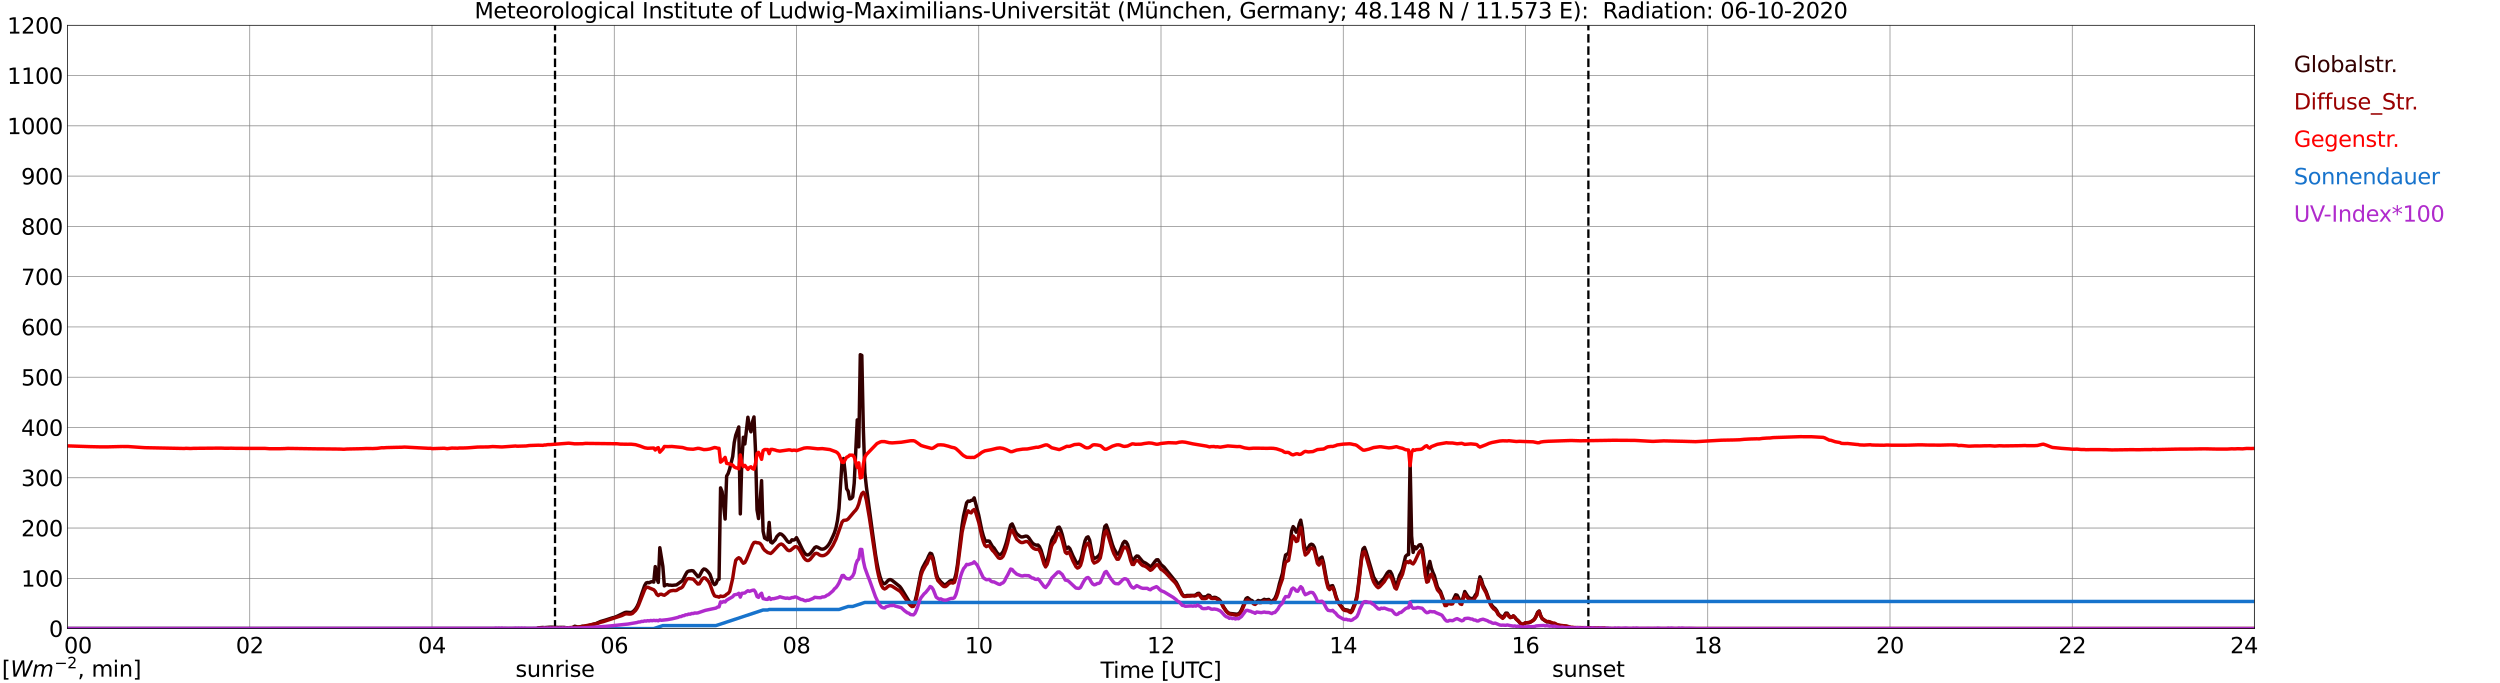 <?xml version="1.0" encoding="utf-8" standalone="no"?>
<!DOCTYPE svg PUBLIC "-//W3C//DTD SVG 1.1//EN"
  "http://www.w3.org/Graphics/SVG/1.1/DTD/svg11.dtd">
<svg xmlns:xlink="http://www.w3.org/1999/xlink" width="1085.4pt" height="296.64pt" viewBox="0 0 1085.4 296.64" xmlns="http://www.w3.org/2000/svg" version="1.1">
 <defs>
  <style type="text/css">*{stroke-linejoin: round; stroke-linecap: butt}</style>
 </defs>
 <g id="figure_1">
  <g id="patch_1">
   <path d="M 0 296.64 
L 1085.4 296.64 
L 1085.4 0 
L 0 0 
z
" style="fill: #ffffff"/>
  </g>
  <g id="axes_1">
   <g id="patch_2">
    <path d="M 29.306 272.909 
L 978.814 272.909 
L 978.814 10.976 
L 29.306 10.976 
z
" style="fill: #ffffff"/>
   </g>
   <g id="patch_3">
    <path d="M 978.814 272.909 
L 978.814 272.909 
L 978.814 10.976 
L 978.814 10.976 
z
" clip-path="url(#p80f52fa215)" style="fill: #d3d3d3; opacity: 0.25; stroke: #d3d3d3; stroke-linejoin: miter"/>
   </g>
   <g id="matplotlib.axis_1">
    <g id="xtick_1">
     <g id="line2d_1">
      <path d="M 29.306 272.909 
L 29.306 10.976 
" clip-path="url(#p80f52fa215)" style="fill: none; stroke: #808080; stroke-width: 0.3; stroke-linecap: square"/>
     </g>
     <g id="line2d_2"/>
     <g id="text_1">
      <!--    00 -->
      <g transform="translate(18.733 283.627) scale(0.095 -0.095)">
       <defs>
        <path id="DejaVuSans-20" transform="scale(0.016)"/>
        <path id="DejaVuSans-30" d="M 2034 4250 
Q 1547 4250 1301 3770 
Q 1056 3291 1056 2328 
Q 1056 1369 1301 889 
Q 1547 409 2034 409 
Q 2525 409 2770 889 
Q 3016 1369 3016 2328 
Q 3016 3291 2770 3770 
Q 2525 4250 2034 4250 
z
M 2034 4750 
Q 2819 4750 3233 4129 
Q 3647 3509 3647 2328 
Q 3647 1150 3233 529 
Q 2819 -91 2034 -91 
Q 1250 -91 836 529 
Q 422 1150 422 2328 
Q 422 3509 836 4129 
Q 1250 4750 2034 4750 
z
" transform="scale(0.016)"/>
       </defs>
       <use xlink:href="#DejaVuSans-20"/>
       <use xlink:href="#DejaVuSans-20" transform="translate(31.787 0)"/>
       <use xlink:href="#DejaVuSans-20" transform="translate(63.574 0)"/>
       <use xlink:href="#DejaVuSans-30" transform="translate(95.361 0)"/>
       <use xlink:href="#DejaVuSans-30" transform="translate(158.984 0)"/>
      </g>
     </g>
    </g>
    <g id="xtick_2">
     <g id="line2d_3">
      <path d="M 108.431 272.909 
L 108.431 10.976 
" clip-path="url(#p80f52fa215)" style="fill: none; stroke: #808080; stroke-width: 0.3; stroke-linecap: square"/>
     </g>
     <g id="line2d_4"/>
     <g id="text_2">
      <!-- 02 -->
      <g transform="translate(102.387 283.627) scale(0.095 -0.095)">
       <defs>
        <path id="DejaVuSans-32" d="M 1228 531 
L 3431 531 
L 3431 0 
L 469 0 
L 469 531 
Q 828 903 1448 1529 
Q 2069 2156 2228 2338 
Q 2531 2678 2651 2914 
Q 2772 3150 2772 3378 
Q 2772 3750 2511 3984 
Q 2250 4219 1831 4219 
Q 1534 4219 1204 4116 
Q 875 4013 500 3803 
L 500 4441 
Q 881 4594 1212 4672 
Q 1544 4750 1819 4750 
Q 2544 4750 2975 4387 
Q 3406 4025 3406 3419 
Q 3406 3131 3298 2873 
Q 3191 2616 2906 2266 
Q 2828 2175 2409 1742 
Q 1991 1309 1228 531 
z
" transform="scale(0.016)"/>
       </defs>
       <use xlink:href="#DejaVuSans-30"/>
       <use xlink:href="#DejaVuSans-32" transform="translate(63.623 0)"/>
      </g>
     </g>
    </g>
    <g id="xtick_3">
     <g id="line2d_5">
      <path d="M 187.557 272.909 
L 187.557 10.976 
" clip-path="url(#p80f52fa215)" style="fill: none; stroke: #808080; stroke-width: 0.3; stroke-linecap: square"/>
     </g>
     <g id="line2d_6"/>
     <g id="text_3">
      <!-- 04 -->
      <g transform="translate(181.513 283.627) scale(0.095 -0.095)">
       <defs>
        <path id="DejaVuSans-34" d="M 2419 4116 
L 825 1625 
L 2419 1625 
L 2419 4116 
z
M 2253 4666 
L 3047 4666 
L 3047 1625 
L 3713 1625 
L 3713 1100 
L 3047 1100 
L 3047 0 
L 2419 0 
L 2419 1100 
L 313 1100 
L 313 1709 
L 2253 4666 
z
" transform="scale(0.016)"/>
       </defs>
       <use xlink:href="#DejaVuSans-30"/>
       <use xlink:href="#DejaVuSans-34" transform="translate(63.623 0)"/>
      </g>
     </g>
    </g>
    <g id="xtick_4">
     <g id="line2d_7">
      <path d="M 266.683 272.909 
L 266.683 10.976 
" clip-path="url(#p80f52fa215)" style="fill: none; stroke: #808080; stroke-width: 0.3; stroke-linecap: square"/>
     </g>
     <g id="line2d_8"/>
     <g id="text_4">
      <!-- 06 -->
      <g transform="translate(260.638 283.627) scale(0.095 -0.095)">
       <defs>
        <path id="DejaVuSans-36" d="M 2113 2584 
Q 1688 2584 1439 2293 
Q 1191 2003 1191 1497 
Q 1191 994 1439 701 
Q 1688 409 2113 409 
Q 2538 409 2786 701 
Q 3034 994 3034 1497 
Q 3034 2003 2786 2293 
Q 2538 2584 2113 2584 
z
M 3366 4563 
L 3366 3988 
Q 3128 4100 2886 4159 
Q 2644 4219 2406 4219 
Q 1781 4219 1451 3797 
Q 1122 3375 1075 2522 
Q 1259 2794 1537 2939 
Q 1816 3084 2150 3084 
Q 2853 3084 3261 2657 
Q 3669 2231 3669 1497 
Q 3669 778 3244 343 
Q 2819 -91 2113 -91 
Q 1303 -91 875 529 
Q 447 1150 447 2328 
Q 447 3434 972 4092 
Q 1497 4750 2381 4750 
Q 2619 4750 2861 4703 
Q 3103 4656 3366 4563 
z
" transform="scale(0.016)"/>
       </defs>
       <use xlink:href="#DejaVuSans-30"/>
       <use xlink:href="#DejaVuSans-36" transform="translate(63.623 0)"/>
      </g>
     </g>
    </g>
    <g id="xtick_5">
     <g id="line2d_9">
      <path d="M 345.808 272.909 
L 345.808 10.976 
" clip-path="url(#p80f52fa215)" style="fill: none; stroke: #808080; stroke-width: 0.3; stroke-linecap: square"/>
     </g>
     <g id="line2d_10"/>
     <g id="text_5">
      <!-- 08 -->
      <g transform="translate(339.764 283.627) scale(0.095 -0.095)">
       <defs>
        <path id="DejaVuSans-38" d="M 2034 2216 
Q 1584 2216 1326 1975 
Q 1069 1734 1069 1313 
Q 1069 891 1326 650 
Q 1584 409 2034 409 
Q 2484 409 2743 651 
Q 3003 894 3003 1313 
Q 3003 1734 2745 1975 
Q 2488 2216 2034 2216 
z
M 1403 2484 
Q 997 2584 770 2862 
Q 544 3141 544 3541 
Q 544 4100 942 4425 
Q 1341 4750 2034 4750 
Q 2731 4750 3128 4425 
Q 3525 4100 3525 3541 
Q 3525 3141 3298 2862 
Q 3072 2584 2669 2484 
Q 3125 2378 3379 2068 
Q 3634 1759 3634 1313 
Q 3634 634 3220 271 
Q 2806 -91 2034 -91 
Q 1263 -91 848 271 
Q 434 634 434 1313 
Q 434 1759 690 2068 
Q 947 2378 1403 2484 
z
M 1172 3481 
Q 1172 3119 1398 2916 
Q 1625 2713 2034 2713 
Q 2441 2713 2670 2916 
Q 2900 3119 2900 3481 
Q 2900 3844 2670 4047 
Q 2441 4250 2034 4250 
Q 1625 4250 1398 4047 
Q 1172 3844 1172 3481 
z
" transform="scale(0.016)"/>
       </defs>
       <use xlink:href="#DejaVuSans-30"/>
       <use xlink:href="#DejaVuSans-38" transform="translate(63.623 0)"/>
      </g>
     </g>
    </g>
    <g id="xtick_6">
     <g id="line2d_11">
      <path d="M 424.934 272.909 
L 424.934 10.976 
" clip-path="url(#p80f52fa215)" style="fill: none; stroke: #808080; stroke-width: 0.3; stroke-linecap: square"/>
     </g>
     <g id="line2d_12"/>
     <g id="text_6">
      <!-- 10 -->
      <g transform="translate(418.89 283.627) scale(0.095 -0.095)">
       <defs>
        <path id="DejaVuSans-31" d="M 794 531 
L 1825 531 
L 1825 4091 
L 703 3866 
L 703 4441 
L 1819 4666 
L 2450 4666 
L 2450 531 
L 3481 531 
L 3481 0 
L 794 0 
L 794 531 
z
" transform="scale(0.016)"/>
       </defs>
       <use xlink:href="#DejaVuSans-31"/>
       <use xlink:href="#DejaVuSans-30" transform="translate(63.623 0)"/>
      </g>
     </g>
    </g>
    <g id="xtick_7">
     <g id="line2d_13">
      <path d="M 504.06 272.909 
L 504.06 10.976 
" clip-path="url(#p80f52fa215)" style="fill: none; stroke: #808080; stroke-width: 0.3; stroke-linecap: square"/>
     </g>
     <g id="line2d_14"/>
     <g id="text_7">
      <!-- 12 -->
      <g transform="translate(498.015 283.627) scale(0.095 -0.095)">
       <use xlink:href="#DejaVuSans-31"/>
       <use xlink:href="#DejaVuSans-32" transform="translate(63.623 0)"/>
      </g>
     </g>
    </g>
    <g id="xtick_8">
     <g id="line2d_15">
      <path d="M 583.185 272.909 
L 583.185 10.976 
" clip-path="url(#p80f52fa215)" style="fill: none; stroke: #808080; stroke-width: 0.3; stroke-linecap: square"/>
     </g>
     <g id="line2d_16"/>
     <g id="text_8">
      <!-- 14 -->
      <g transform="translate(577.141 283.627) scale(0.095 -0.095)">
       <use xlink:href="#DejaVuSans-31"/>
       <use xlink:href="#DejaVuSans-34" transform="translate(63.623 0)"/>
      </g>
     </g>
    </g>
    <g id="xtick_9">
     <g id="line2d_17">
      <path d="M 662.311 272.909 
L 662.311 10.976 
" clip-path="url(#p80f52fa215)" style="fill: none; stroke: #808080; stroke-width: 0.3; stroke-linecap: square"/>
     </g>
     <g id="line2d_18"/>
     <g id="text_9">
      <!-- 16 -->
      <g transform="translate(656.267 283.627) scale(0.095 -0.095)">
       <use xlink:href="#DejaVuSans-31"/>
       <use xlink:href="#DejaVuSans-36" transform="translate(63.623 0)"/>
      </g>
     </g>
    </g>
    <g id="xtick_10">
     <g id="line2d_19">
      <path d="M 741.437 272.909 
L 741.437 10.976 
" clip-path="url(#p80f52fa215)" style="fill: none; stroke: #808080; stroke-width: 0.3; stroke-linecap: square"/>
     </g>
     <g id="line2d_20"/>
     <g id="text_10">
      <!-- 18 -->
      <g transform="translate(735.392 283.627) scale(0.095 -0.095)">
       <use xlink:href="#DejaVuSans-31"/>
       <use xlink:href="#DejaVuSans-38" transform="translate(63.623 0)"/>
      </g>
     </g>
    </g>
    <g id="xtick_11">
     <g id="line2d_21">
      <path d="M 820.562 272.909 
L 820.562 10.976 
" clip-path="url(#p80f52fa215)" style="fill: none; stroke: #808080; stroke-width: 0.3; stroke-linecap: square"/>
     </g>
     <g id="line2d_22"/>
     <g id="text_11">
      <!-- 20 -->
      <g transform="translate(814.518 283.627) scale(0.095 -0.095)">
       <use xlink:href="#DejaVuSans-32"/>
       <use xlink:href="#DejaVuSans-30" transform="translate(63.623 0)"/>
      </g>
     </g>
    </g>
    <g id="xtick_12">
     <g id="line2d_23">
      <path d="M 899.688 272.909 
L 899.688 10.976 
" clip-path="url(#p80f52fa215)" style="fill: none; stroke: #808080; stroke-width: 0.3; stroke-linecap: square"/>
     </g>
     <g id="line2d_24"/>
     <g id="text_12">
      <!-- 22 -->
      <g transform="translate(893.644 283.627) scale(0.095 -0.095)">
       <use xlink:href="#DejaVuSans-32"/>
       <use xlink:href="#DejaVuSans-32" transform="translate(63.623 0)"/>
      </g>
     </g>
    </g>
    <g id="xtick_13">
     <g id="line2d_25">
      <path d="M 978.814 272.909 
L 978.814 10.976 
" clip-path="url(#p80f52fa215)" style="fill: none; stroke: #808080; stroke-width: 0.3; stroke-linecap: square"/>
     </g>
     <g id="line2d_26"/>
     <g id="text_13">
      <!-- 24    -->
      <g transform="translate(968.241 283.627) scale(0.095 -0.095)">
       <use xlink:href="#DejaVuSans-32"/>
       <use xlink:href="#DejaVuSans-34" transform="translate(63.623 0)"/>
       <use xlink:href="#DejaVuSans-20" transform="translate(127.246 0)"/>
       <use xlink:href="#DejaVuSans-20" transform="translate(159.033 0)"/>
       <use xlink:href="#DejaVuSans-20" transform="translate(190.82 0)"/>
      </g>
     </g>
    </g>
    <g id="text_14">
     <!-- Time [UTC] -->
     <g transform="translate(477.806 294.322) scale(0.095 -0.095)">
      <defs>
       <path id="DejaVuSans-54" d="M -19 4666 
L 3928 4666 
L 3928 4134 
L 2272 4134 
L 2272 0 
L 1638 0 
L 1638 4134 
L -19 4134 
L -19 4666 
z
" transform="scale(0.016)"/>
       <path id="DejaVuSans-69" d="M 603 3500 
L 1178 3500 
L 1178 0 
L 603 0 
L 603 3500 
z
M 603 4863 
L 1178 4863 
L 1178 4134 
L 603 4134 
L 603 4863 
z
" transform="scale(0.016)"/>
       <path id="DejaVuSans-6d" d="M 3328 2828 
Q 3544 3216 3844 3400 
Q 4144 3584 4550 3584 
Q 5097 3584 5394 3201 
Q 5691 2819 5691 2113 
L 5691 0 
L 5113 0 
L 5113 2094 
Q 5113 2597 4934 2840 
Q 4756 3084 4391 3084 
Q 3944 3084 3684 2787 
Q 3425 2491 3425 1978 
L 3425 0 
L 2847 0 
L 2847 2094 
Q 2847 2600 2669 2842 
Q 2491 3084 2119 3084 
Q 1678 3084 1418 2786 
Q 1159 2488 1159 1978 
L 1159 0 
L 581 0 
L 581 3500 
L 1159 3500 
L 1159 2956 
Q 1356 3278 1631 3431 
Q 1906 3584 2284 3584 
Q 2666 3584 2933 3390 
Q 3200 3197 3328 2828 
z
" transform="scale(0.016)"/>
       <path id="DejaVuSans-65" d="M 3597 1894 
L 3597 1613 
L 953 1613 
Q 991 1019 1311 708 
Q 1631 397 2203 397 
Q 2534 397 2845 478 
Q 3156 559 3463 722 
L 3463 178 
Q 3153 47 2828 -22 
Q 2503 -91 2169 -91 
Q 1331 -91 842 396 
Q 353 884 353 1716 
Q 353 2575 817 3079 
Q 1281 3584 2069 3584 
Q 2775 3584 3186 3129 
Q 3597 2675 3597 1894 
z
M 3022 2063 
Q 3016 2534 2758 2815 
Q 2500 3097 2075 3097 
Q 1594 3097 1305 2825 
Q 1016 2553 972 2059 
L 3022 2063 
z
" transform="scale(0.016)"/>
       <path id="DejaVuSans-5b" d="M 550 4863 
L 1875 4863 
L 1875 4416 
L 1125 4416 
L 1125 -397 
L 1875 -397 
L 1875 -844 
L 550 -844 
L 550 4863 
z
" transform="scale(0.016)"/>
       <path id="DejaVuSans-55" d="M 556 4666 
L 1191 4666 
L 1191 1831 
Q 1191 1081 1462 751 
Q 1734 422 2344 422 
Q 2950 422 3222 751 
Q 3494 1081 3494 1831 
L 3494 4666 
L 4128 4666 
L 4128 1753 
Q 4128 841 3676 375 
Q 3225 -91 2344 -91 
Q 1459 -91 1007 375 
Q 556 841 556 1753 
L 556 4666 
z
" transform="scale(0.016)"/>
       <path id="DejaVuSans-43" d="M 4122 4306 
L 4122 3641 
Q 3803 3938 3442 4084 
Q 3081 4231 2675 4231 
Q 1875 4231 1450 3742 
Q 1025 3253 1025 2328 
Q 1025 1406 1450 917 
Q 1875 428 2675 428 
Q 3081 428 3442 575 
Q 3803 722 4122 1019 
L 4122 359 
Q 3791 134 3420 21 
Q 3050 -91 2638 -91 
Q 1578 -91 968 557 
Q 359 1206 359 2328 
Q 359 3453 968 4101 
Q 1578 4750 2638 4750 
Q 3056 4750 3426 4639 
Q 3797 4528 4122 4306 
z
" transform="scale(0.016)"/>
       <path id="DejaVuSans-5d" d="M 1947 4863 
L 1947 -844 
L 622 -844 
L 622 -397 
L 1369 -397 
L 1369 4416 
L 622 4416 
L 622 4863 
L 1947 4863 
z
" transform="scale(0.016)"/>
      </defs>
      <use xlink:href="#DejaVuSans-54"/>
      <use xlink:href="#DejaVuSans-69" transform="translate(57.959 0)"/>
      <use xlink:href="#DejaVuSans-6d" transform="translate(85.742 0)"/>
      <use xlink:href="#DejaVuSans-65" transform="translate(183.154 0)"/>
      <use xlink:href="#DejaVuSans-20" transform="translate(244.678 0)"/>
      <use xlink:href="#DejaVuSans-5b" transform="translate(276.465 0)"/>
      <use xlink:href="#DejaVuSans-55" transform="translate(315.479 0)"/>
      <use xlink:href="#DejaVuSans-54" transform="translate(388.672 0)"/>
      <use xlink:href="#DejaVuSans-43" transform="translate(443.881 0)"/>
      <use xlink:href="#DejaVuSans-5d" transform="translate(513.705 0)"/>
     </g>
    </g>
   </g>
   <g id="matplotlib.axis_2">
    <g id="ytick_1">
     <g id="line2d_27">
      <path d="M 29.306 272.909 
L 978.814 272.909 
" clip-path="url(#p80f52fa215)" style="fill: none; stroke: #808080; stroke-width: 0.3; stroke-linecap: square"/>
     </g>
     <g id="line2d_28"/>
     <g id="text_15">
      <!-- 0 -->
      <g transform="translate(21.261 276.518) scale(0.095 -0.095)">
       <use xlink:href="#DejaVuSans-30"/>
      </g>
     </g>
    </g>
    <g id="ytick_2">
     <g id="line2d_29">
      <path d="M 29.306 251.081 
L 978.814 251.081 
" clip-path="url(#p80f52fa215)" style="fill: none; stroke: #808080; stroke-width: 0.3; stroke-linecap: square"/>
     </g>
     <g id="line2d_30"/>
     <g id="text_16">
      <!-- 100 -->
      <g transform="translate(9.173 254.69) scale(0.095 -0.095)">
       <use xlink:href="#DejaVuSans-31"/>
       <use xlink:href="#DejaVuSans-30" transform="translate(63.623 0)"/>
       <use xlink:href="#DejaVuSans-30" transform="translate(127.246 0)"/>
      </g>
     </g>
    </g>
    <g id="ytick_3">
     <g id="line2d_31">
      <path d="M 29.306 229.253 
L 978.814 229.253 
" clip-path="url(#p80f52fa215)" style="fill: none; stroke: #808080; stroke-width: 0.3; stroke-linecap: square"/>
     </g>
     <g id="line2d_32"/>
     <g id="text_17">
      <!-- 200 -->
      <g transform="translate(9.173 232.863) scale(0.095 -0.095)">
       <use xlink:href="#DejaVuSans-32"/>
       <use xlink:href="#DejaVuSans-30" transform="translate(63.623 0)"/>
       <use xlink:href="#DejaVuSans-30" transform="translate(127.246 0)"/>
      </g>
     </g>
    </g>
    <g id="ytick_4">
     <g id="line2d_33">
      <path d="M 29.306 207.426 
L 978.814 207.426 
" clip-path="url(#p80f52fa215)" style="fill: none; stroke: #808080; stroke-width: 0.3; stroke-linecap: square"/>
     </g>
     <g id="line2d_34"/>
     <g id="text_18">
      <!-- 300 -->
      <g transform="translate(9.173 211.035) scale(0.095 -0.095)">
       <defs>
        <path id="DejaVuSans-33" d="M 2597 2516 
Q 3050 2419 3304 2112 
Q 3559 1806 3559 1356 
Q 3559 666 3084 287 
Q 2609 -91 1734 -91 
Q 1441 -91 1130 -33 
Q 819 25 488 141 
L 488 750 
Q 750 597 1062 519 
Q 1375 441 1716 441 
Q 2309 441 2620 675 
Q 2931 909 2931 1356 
Q 2931 1769 2642 2001 
Q 2353 2234 1838 2234 
L 1294 2234 
L 1294 2753 
L 1863 2753 
Q 2328 2753 2575 2939 
Q 2822 3125 2822 3475 
Q 2822 3834 2567 4026 
Q 2313 4219 1838 4219 
Q 1578 4219 1281 4162 
Q 984 4106 628 3988 
L 628 4550 
Q 988 4650 1302 4700 
Q 1616 4750 1894 4750 
Q 2613 4750 3031 4423 
Q 3450 4097 3450 3541 
Q 3450 3153 3228 2886 
Q 3006 2619 2597 2516 
z
" transform="scale(0.016)"/>
       </defs>
       <use xlink:href="#DejaVuSans-33"/>
       <use xlink:href="#DejaVuSans-30" transform="translate(63.623 0)"/>
       <use xlink:href="#DejaVuSans-30" transform="translate(127.246 0)"/>
      </g>
     </g>
    </g>
    <g id="ytick_5">
     <g id="line2d_35">
      <path d="M 29.306 185.598 
L 978.814 185.598 
" clip-path="url(#p80f52fa215)" style="fill: none; stroke: #808080; stroke-width: 0.3; stroke-linecap: square"/>
     </g>
     <g id="line2d_36"/>
     <g id="text_19">
      <!-- 400 -->
      <g transform="translate(9.173 189.207) scale(0.095 -0.095)">
       <use xlink:href="#DejaVuSans-34"/>
       <use xlink:href="#DejaVuSans-30" transform="translate(63.623 0)"/>
       <use xlink:href="#DejaVuSans-30" transform="translate(127.246 0)"/>
      </g>
     </g>
    </g>
    <g id="ytick_6">
     <g id="line2d_37">
      <path d="M 29.306 163.77 
L 978.814 163.77 
" clip-path="url(#p80f52fa215)" style="fill: none; stroke: #808080; stroke-width: 0.3; stroke-linecap: square"/>
     </g>
     <g id="line2d_38"/>
     <g id="text_20">
      <!-- 500 -->
      <g transform="translate(9.173 167.379) scale(0.095 -0.095)">
       <defs>
        <path id="DejaVuSans-35" d="M 691 4666 
L 3169 4666 
L 3169 4134 
L 1269 4134 
L 1269 2991 
Q 1406 3038 1543 3061 
Q 1681 3084 1819 3084 
Q 2600 3084 3056 2656 
Q 3513 2228 3513 1497 
Q 3513 744 3044 326 
Q 2575 -91 1722 -91 
Q 1428 -91 1123 -41 
Q 819 9 494 109 
L 494 744 
Q 775 591 1075 516 
Q 1375 441 1709 441 
Q 2250 441 2565 725 
Q 2881 1009 2881 1497 
Q 2881 1984 2565 2268 
Q 2250 2553 1709 2553 
Q 1456 2553 1204 2497 
Q 953 2441 691 2322 
L 691 4666 
z
" transform="scale(0.016)"/>
       </defs>
       <use xlink:href="#DejaVuSans-35"/>
       <use xlink:href="#DejaVuSans-30" transform="translate(63.623 0)"/>
       <use xlink:href="#DejaVuSans-30" transform="translate(127.246 0)"/>
      </g>
     </g>
    </g>
    <g id="ytick_7">
     <g id="line2d_39">
      <path d="M 29.306 141.942 
L 978.814 141.942 
" clip-path="url(#p80f52fa215)" style="fill: none; stroke: #808080; stroke-width: 0.3; stroke-linecap: square"/>
     </g>
     <g id="line2d_40"/>
     <g id="text_21">
      <!-- 600 -->
      <g transform="translate(9.173 145.551) scale(0.095 -0.095)">
       <use xlink:href="#DejaVuSans-36"/>
       <use xlink:href="#DejaVuSans-30" transform="translate(63.623 0)"/>
       <use xlink:href="#DejaVuSans-30" transform="translate(127.246 0)"/>
      </g>
     </g>
    </g>
    <g id="ytick_8">
     <g id="line2d_41">
      <path d="M 29.306 120.114 
L 978.814 120.114 
" clip-path="url(#p80f52fa215)" style="fill: none; stroke: #808080; stroke-width: 0.3; stroke-linecap: square"/>
     </g>
     <g id="line2d_42"/>
     <g id="text_22">
      <!-- 700 -->
      <g transform="translate(9.173 123.724) scale(0.095 -0.095)">
       <defs>
        <path id="DejaVuSans-37" d="M 525 4666 
L 3525 4666 
L 3525 4397 
L 1831 0 
L 1172 0 
L 2766 4134 
L 525 4134 
L 525 4666 
z
" transform="scale(0.016)"/>
       </defs>
       <use xlink:href="#DejaVuSans-37"/>
       <use xlink:href="#DejaVuSans-30" transform="translate(63.623 0)"/>
       <use xlink:href="#DejaVuSans-30" transform="translate(127.246 0)"/>
      </g>
     </g>
    </g>
    <g id="ytick_9">
     <g id="line2d_43">
      <path d="M 29.306 98.287 
L 978.814 98.287 
" clip-path="url(#p80f52fa215)" style="fill: none; stroke: #808080; stroke-width: 0.3; stroke-linecap: square"/>
     </g>
     <g id="line2d_44"/>
     <g id="text_23">
      <!-- 800 -->
      <g transform="translate(9.173 101.896) scale(0.095 -0.095)">
       <use xlink:href="#DejaVuSans-38"/>
       <use xlink:href="#DejaVuSans-30" transform="translate(63.623 0)"/>
       <use xlink:href="#DejaVuSans-30" transform="translate(127.246 0)"/>
      </g>
     </g>
    </g>
    <g id="ytick_10">
     <g id="line2d_45">
      <path d="M 29.306 76.459 
L 978.814 76.459 
" clip-path="url(#p80f52fa215)" style="fill: none; stroke: #808080; stroke-width: 0.3; stroke-linecap: square"/>
     </g>
     <g id="line2d_46"/>
     <g id="text_24">
      <!-- 900 -->
      <g transform="translate(9.173 80.068) scale(0.095 -0.095)">
       <defs>
        <path id="DejaVuSans-39" d="M 703 97 
L 703 672 
Q 941 559 1184 500 
Q 1428 441 1663 441 
Q 2288 441 2617 861 
Q 2947 1281 2994 2138 
Q 2813 1869 2534 1725 
Q 2256 1581 1919 1581 
Q 1219 1581 811 2004 
Q 403 2428 403 3163 
Q 403 3881 828 4315 
Q 1253 4750 1959 4750 
Q 2769 4750 3195 4129 
Q 3622 3509 3622 2328 
Q 3622 1225 3098 567 
Q 2575 -91 1691 -91 
Q 1453 -91 1209 -44 
Q 966 3 703 97 
z
M 1959 2075 
Q 2384 2075 2632 2365 
Q 2881 2656 2881 3163 
Q 2881 3666 2632 3958 
Q 2384 4250 1959 4250 
Q 1534 4250 1286 3958 
Q 1038 3666 1038 3163 
Q 1038 2656 1286 2365 
Q 1534 2075 1959 2075 
z
" transform="scale(0.016)"/>
       </defs>
       <use xlink:href="#DejaVuSans-39"/>
       <use xlink:href="#DejaVuSans-30" transform="translate(63.623 0)"/>
       <use xlink:href="#DejaVuSans-30" transform="translate(127.246 0)"/>
      </g>
     </g>
    </g>
    <g id="ytick_11">
     <g id="line2d_47">
      <path d="M 29.306 54.631 
L 978.814 54.631 
" clip-path="url(#p80f52fa215)" style="fill: none; stroke: #808080; stroke-width: 0.3; stroke-linecap: square"/>
     </g>
     <g id="line2d_48"/>
     <g id="text_25">
      <!-- 1000 -->
      <g transform="translate(3.128 58.24) scale(0.095 -0.095)">
       <use xlink:href="#DejaVuSans-31"/>
       <use xlink:href="#DejaVuSans-30" transform="translate(63.623 0)"/>
       <use xlink:href="#DejaVuSans-30" transform="translate(127.246 0)"/>
       <use xlink:href="#DejaVuSans-30" transform="translate(190.869 0)"/>
      </g>
     </g>
    </g>
    <g id="ytick_12">
     <g id="line2d_49">
      <path d="M 29.306 32.803 
L 978.814 32.803 
" clip-path="url(#p80f52fa215)" style="fill: none; stroke: #808080; stroke-width: 0.3; stroke-linecap: square"/>
     </g>
     <g id="line2d_50"/>
     <g id="text_26">
      <!-- 1100 -->
      <g transform="translate(3.128 36.413) scale(0.095 -0.095)">
       <use xlink:href="#DejaVuSans-31"/>
       <use xlink:href="#DejaVuSans-31" transform="translate(63.623 0)"/>
       <use xlink:href="#DejaVuSans-30" transform="translate(127.246 0)"/>
       <use xlink:href="#DejaVuSans-30" transform="translate(190.869 0)"/>
      </g>
     </g>
    </g>
    <g id="ytick_13">
     <g id="line2d_51">
      <path d="M 29.306 10.976 
L 978.814 10.976 
" clip-path="url(#p80f52fa215)" style="fill: none; stroke: #808080; stroke-width: 0.3; stroke-linecap: square"/>
     </g>
     <g id="line2d_52"/>
     <g id="text_27">
      <!-- 1200 -->
      <g transform="translate(3.128 14.585) scale(0.095 -0.095)">
       <use xlink:href="#DejaVuSans-31"/>
       <use xlink:href="#DejaVuSans-32" transform="translate(63.623 0)"/>
       <use xlink:href="#DejaVuSans-30" transform="translate(127.246 0)"/>
       <use xlink:href="#DejaVuSans-30" transform="translate(190.869 0)"/>
      </g>
     </g>
    </g>
   </g>
   <g id="line2d_53">
    <path d="M 240.967 272.909 
L 240.967 10.976 
" clip-path="url(#p80f52fa215)" style="fill: none; stroke-dasharray: 3.7,1.6; stroke-dashoffset: 0; stroke: #000000"/>
   </g>
   <g id="line2d_54">
    <path d="M 689.609 272.909 
L 689.609 10.976 
" clip-path="url(#p80f52fa215)" style="fill: none; stroke-dasharray: 3.7,1.6; stroke-dashoffset: 0; stroke: #000000"/>
   </g>
   <g id="line2d_55">
    <path d="M 29.306 272.909 
L 233.054 272.909 
L 233.714 272.577 
L 235.692 272.424 
L 236.351 272.492 
L 238.989 272.289 
L 240.308 272.324 
L 242.286 272.407 
L 244.923 272.391 
L 246.901 272.695 
L 247.561 272.813 
L 248.22 272.745 
L 249.539 271.885 
L 250.198 272.053 
L 250.858 272.374 
L 252.836 271.885 
L 253.495 271.968 
L 255.473 271.647 
L 258.77 270.719 
L 260.748 269.825 
L 262.726 269.25 
L 266.023 268.187 
L 266.683 268.07 
L 268.002 267.528 
L 271.298 265.941 
L 271.958 265.806 
L 273.936 265.959 
L 274.595 265.688 
L 275.255 265.132 
L 275.914 264.389 
L 276.573 263.342 
L 277.233 261.94 
L 278.552 258.007 
L 279.87 254.226 
L 280.53 253.111 
L 281.189 252.893 
L 281.849 253.011 
L 282.508 252.657 
L 283.167 252.522 
L 283.827 252.725 
L 284.486 246.004 
L 285.145 251.138 
L 285.805 252.858 
L 286.464 237.801 
L 287.783 245.938 
L 288.442 254.362 
L 289.102 253.938 
L 289.761 253.838 
L 290.42 254.058 
L 291.08 254.041 
L 291.739 254.141 
L 293.717 253.938 
L 296.355 252.031 
L 297.674 249.416 
L 298.333 248.318 
L 298.992 247.947 
L 300.311 247.744 
L 300.971 247.861 
L 302.949 250.276 
L 303.608 250.158 
L 304.927 247.658 
L 305.586 247.034 
L 306.246 247.17 
L 306.905 247.693 
L 307.564 248.418 
L 308.224 249.348 
L 309.543 253.028 
L 310.202 253.82 
L 310.861 253.417 
L 311.521 251.795 
L 312.18 251.474 
L 312.839 211.819 
L 313.499 213.424 
L 314.818 225.342 
L 315.477 206.705 
L 316.136 205.575 
L 316.796 203.564 
L 318.114 198.179 
L 318.774 192.153 
L 319.433 188.961 
L 320.752 185.366 
L 321.411 223.113 
L 322.071 200.019 
L 322.73 189.841 
L 323.39 192.744 
L 324.708 181.162 
L 325.368 185.552 
L 326.027 187.477 
L 326.686 183.138 
L 327.346 181.027 
L 328.005 195.63 
L 328.665 221.323 
L 329.324 225.123 
L 329.983 218.049 
L 330.643 208.681 
L 331.302 230.609 
L 331.961 233.597 
L 333.28 234.389 
L 333.94 226.828 
L 334.599 235.302 
L 335.258 235.74 
L 336.577 234.357 
L 337.236 233.023 
L 337.896 232.296 
L 338.555 231.757 
L 339.215 231.91 
L 339.874 232.431 
L 340.533 233.123 
L 341.852 234.981 
L 342.512 235.47 
L 343.171 235.302 
L 343.83 234.357 
L 344.49 234.492 
L 345.149 234.239 
L 345.808 233.429 
L 346.468 234.627 
L 348.446 238.711 
L 349.105 239.809 
L 349.765 240.604 
L 350.424 240.957 
L 351.083 240.839 
L 351.743 240.383 
L 352.402 239.591 
L 353.721 237.733 
L 354.38 237.395 
L 355.04 237.598 
L 356.359 238.34 
L 357.018 238.425 
L 357.677 238.307 
L 358.337 237.952 
L 358.996 237.378 
L 359.655 236.618 
L 360.315 235.555 
L 361.634 232.787 
L 362.293 231.233 
L 362.952 229.14 
L 363.612 225.898 
L 364.271 220.684 
L 365.59 200.255 
L 366.249 199.057 
L 366.909 205.051 
L 367.568 212.191 
L 368.227 213.221 
L 368.887 216.615 
L 369.546 216.462 
L 370.206 215.753 
L 370.865 209.794 
L 372.184 182.295 
L 372.843 193.993 
L 373.502 153.985 
L 374.162 154.305 
L 374.821 185.991 
L 375.481 205.286 
L 376.14 211.28 
L 378.777 231.03 
L 380.096 240.604 
L 380.756 244.537 
L 381.415 247.779 
L 382.074 250.343 
L 382.734 252.201 
L 383.393 253.196 
L 384.053 253.449 
L 384.712 252.978 
L 385.371 252.183 
L 386.031 251.677 
L 386.69 251.644 
L 387.349 251.998 
L 390.646 254.63 
L 391.306 255.492 
L 394.603 260.928 
L 395.262 261.755 
L 395.921 262.329 
L 396.581 262.296 
L 397.24 261.08 
L 397.899 258.513 
L 399.878 248.35 
L 400.537 246.478 
L 401.856 244.013 
L 402.515 242.965 
L 403.175 241.414 
L 403.834 240.18 
L 404.493 240.468 
L 405.153 242.291 
L 406.471 248.992 
L 407.131 250.95 
L 408.45 252.605 
L 409.768 253.788 
L 410.428 253.855 
L 411.087 253.432 
L 412.406 252.268 
L 413.065 252.015 
L 413.725 252.031 
L 414.384 251.559 
L 415.043 249.178 
L 415.703 245.043 
L 417.022 233.665 
L 417.681 228.11 
L 418.34 223.975 
L 419.659 218.302 
L 420.318 217.543 
L 420.978 217.661 
L 421.637 217.272 
L 422.297 217.172 
L 422.956 216.159 
L 424.934 223.705 
L 426.253 230.188 
L 426.912 232.602 
L 427.572 234.407 
L 428.231 235.066 
L 428.89 234.83 
L 429.55 234.981 
L 430.869 237.26 
L 431.528 237.884 
L 432.847 239.927 
L 433.506 240.654 
L 434.165 240.789 
L 434.825 240.401 
L 435.484 239.523 
L 436.144 237.851 
L 436.803 235.858 
L 437.462 233.361 
L 438.122 230.356 
L 438.781 227.959 
L 439.44 227.47 
L 440.1 228.887 
L 440.759 230.659 
L 441.419 231.724 
L 442.737 232.787 
L 443.397 233.123 
L 444.056 233.091 
L 445.375 232.752 
L 446.034 232.855 
L 446.694 233.529 
L 448.012 235.487 
L 448.672 236.129 
L 449.331 236.5 
L 449.991 236.703 
L 450.65 236.618 
L 451.309 237.327 
L 451.969 238.814 
L 453.287 243.186 
L 453.947 244.384 
L 454.606 243.337 
L 455.266 240.89 
L 455.925 237.43 
L 456.584 234.592 
L 457.244 233.243 
L 457.903 232.449 
L 459.222 229.039 
L 459.881 228.836 
L 460.541 230.07 
L 461.2 232.178 
L 462.519 237.53 
L 463.178 238.137 
L 463.838 237.498 
L 464.497 238.205 
L 465.816 241.311 
L 467.134 243.895 
L 467.794 244.637 
L 468.453 244.231 
L 469.113 243.168 
L 469.772 240.857 
L 470.431 237.498 
L 471.091 234.778 
L 471.75 233.394 
L 472.409 233.073 
L 473.069 234.457 
L 474.388 241.379 
L 475.047 242.426 
L 475.706 242.258 
L 476.366 241.852 
L 477.025 241.243 
L 477.685 240.198 
L 478.344 236.924 
L 479.003 232.213 
L 479.663 228.55 
L 480.322 227.924 
L 480.981 229.631 
L 482.96 236.45 
L 483.619 238.137 
L 484.938 240.551 
L 485.597 240.586 
L 486.256 239.285 
L 487.575 235.808 
L 488.235 235.016 
L 488.894 235.302 
L 489.553 236.4 
L 490.213 238.611 
L 490.872 241.261 
L 491.532 243.203 
L 492.191 243.271 
L 492.85 242.038 
L 493.51 241.379 
L 494.169 241.481 
L 496.147 243.86 
L 497.466 244.537 
L 499.444 245.989 
L 500.103 245.618 
L 501.422 243.793 
L 502.082 243.068 
L 502.741 243.018 
L 504.06 245.126 
L 505.379 246.224 
L 510.654 252.775 
L 511.313 254.006 
L 512.632 256.776 
L 513.291 258.024 
L 513.95 258.699 
L 514.61 258.751 
L 515.269 258.531 
L 518.566 258.481 
L 519.226 258.26 
L 519.885 257.686 
L 520.544 257.586 
L 521.863 259.173 
L 523.182 259.138 
L 523.841 258.987 
L 524.501 258.378 
L 525.16 258.531 
L 525.819 259.391 
L 526.479 259.511 
L 527.138 259.325 
L 527.797 259.408 
L 529.116 260.135 
L 529.776 260.845 
L 530.435 261.79 
L 531.094 263.274 
L 532.413 265.249 
L 533.073 265.874 
L 533.732 266.297 
L 537.029 266.668 
L 537.688 266.465 
L 538.348 265.909 
L 539.007 264.726 
L 540.985 259.847 
L 541.644 259.476 
L 542.963 260.539 
L 543.623 260.759 
L 544.282 261.434 
L 544.941 261.705 
L 546.26 260.692 
L 546.919 260.912 
L 547.579 260.912 
L 548.898 260.185 
L 549.557 260.439 
L 550.876 260.253 
L 551.535 261.098 
L 552.195 261.03 
L 552.854 260.556 
L 553.513 259.764 
L 554.173 258.26 
L 554.832 256.117 
L 555.491 253.364 
L 556.81 248.807 
L 557.47 244.199 
L 558.129 240.975 
L 559.448 240.18 
L 560.107 235.843 
L 560.766 230.524 
L 561.426 228.633 
L 562.085 229.461 
L 562.745 231.065 
L 563.404 230.727 
L 564.063 227.52 
L 564.723 225.831 
L 565.382 229.343 
L 566.042 235.42 
L 566.701 238.764 
L 567.36 238.34 
L 568.02 237.751 
L 568.679 236.618 
L 569.338 236.264 
L 569.998 236.535 
L 570.657 237.615 
L 571.976 243.118 
L 572.635 243.607 
L 573.295 242.274 
L 573.954 241.852 
L 574.613 244.284 
L 575.932 251.694 
L 576.592 254.159 
L 577.251 254.951 
L 577.91 254.412 
L 578.57 254.259 
L 579.229 255.914 
L 579.889 258.43 
L 580.548 260.371 
L 581.207 261.587 
L 583.185 264.272 
L 583.845 264.658 
L 585.164 264.896 
L 585.823 265.284 
L 586.482 265.435 
L 587.142 264.54 
L 588.46 261.181 
L 589.12 258.599 
L 589.779 253.652 
L 591.098 241.835 
L 591.757 238.307 
L 592.417 237.666 
L 593.076 239.456 
L 596.373 250.546 
L 597.692 252.69 
L 598.351 253.467 
L 599.011 253.146 
L 600.989 250.935 
L 602.307 248.724 
L 602.967 248.082 
L 603.626 248.132 
L 604.286 249.33 
L 605.604 253.5 
L 606.264 254.058 
L 606.923 252.284 
L 607.582 249.905 
L 608.242 248.689 
L 608.901 247.137 
L 610.22 241.582 
L 610.879 240.925 
L 611.539 240.754 
L 612.198 200.019 
L 612.858 232.669 
L 613.517 239.827 
L 614.176 237.362 
L 614.836 238.24 
L 616.154 236.618 
L 616.814 236.45 
L 617.473 237.851 
L 618.133 242.191 
L 618.792 247.744 
L 619.451 250.714 
L 620.111 246.46 
L 620.77 243.743 
L 621.429 246.578 
L 622.089 248.47 
L 622.748 249.922 
L 624.067 254.818 
L 624.726 255.898 
L 625.386 256.758 
L 627.364 262.246 
L 628.023 262.111 
L 628.683 261.113 
L 630.001 261.131 
L 630.661 260.995 
L 631.98 258.227 
L 632.639 258.413 
L 633.298 259.679 
L 633.958 261.198 
L 634.617 261.569 
L 635.936 256.809 
L 637.255 258.902 
L 637.914 259.526 
L 638.573 259.897 
L 639.233 259.814 
L 639.892 259.544 
L 640.552 258.31 
L 641.211 257.418 
L 641.87 253.567 
L 642.53 250.428 
L 643.189 251.745 
L 643.848 254.074 
L 645.167 256.691 
L 646.486 260.303 
L 647.145 261.857 
L 647.805 262.971 
L 648.464 263.68 
L 649.123 264.204 
L 649.783 265.046 
L 650.442 266.38 
L 651.102 267.14 
L 652.42 268.052 
L 653.08 267.242 
L 653.739 266.195 
L 654.399 266.212 
L 655.058 267.207 
L 655.717 267.984 
L 656.377 267.917 
L 657.036 267.378 
L 657.695 267.984 
L 658.355 268.829 
L 659.014 269.368 
L 660.333 270.905 
L 660.992 271.091 
L 662.311 270.431 
L 664.289 270.178 
L 665.608 269.351 
L 666.267 268.659 
L 666.927 267.393 
L 667.586 265.824 
L 668.246 265.249 
L 668.905 267.293 
L 669.564 268.644 
L 671.542 270.01 
L 672.202 269.993 
L 672.861 270.128 
L 673.521 270.551 
L 674.18 270.837 
L 674.839 270.855 
L 676.817 271.564 
L 680.114 271.968 
L 682.092 272.577 
L 683.411 272.645 
L 684.73 272.66 
L 686.708 272.745 
L 688.686 272.728 
L 690.005 272.763 
L 691.983 272.795 
L 693.961 272.795 
L 695.939 272.778 
L 699.896 272.909 
L 978.154 272.909 
L 978.154 272.909 
" clip-path="url(#p80f52fa215)" style="fill: none; stroke: #330000; stroke-width: 1.5; stroke-linecap: square"/>
   </g>
   <g id="line2d_56">
    <path d="M 29.306 272.909 
L 233.054 272.909 
L 233.714 272.704 
L 238.989 272.621 
L 240.308 272.621 
L 242.286 272.662 
L 246.242 272.579 
L 252.176 272.116 
L 259.43 270.647 
L 260.748 270.185 
L 262.067 269.851 
L 269.98 267.247 
L 271.298 266.618 
L 271.958 266.491 
L 273.277 266.618 
L 273.936 266.577 
L 274.595 266.323 
L 275.914 265.064 
L 276.573 264.099 
L 277.233 262.757 
L 279.87 256.082 
L 280.53 255.032 
L 281.189 254.949 
L 283.827 256.04 
L 284.486 256.754 
L 285.145 258.055 
L 285.805 258.559 
L 286.464 258.055 
L 287.124 257.97 
L 287.783 258.265 
L 288.442 258.433 
L 289.761 257.509 
L 290.42 256.878 
L 291.08 256.542 
L 292.399 256.333 
L 293.058 256.418 
L 293.717 256.333 
L 295.036 255.495 
L 295.696 255.285 
L 296.355 254.781 
L 297.674 252.389 
L 298.333 251.38 
L 298.992 251.171 
L 300.971 251.422 
L 302.949 253.563 
L 303.608 253.48 
L 304.927 251.38 
L 305.586 250.876 
L 306.246 251.002 
L 307.564 252.389 
L 308.224 253.604 
L 309.543 257.3 
L 310.202 258.642 
L 310.861 258.937 
L 311.521 259.02 
L 312.18 259.271 
L 312.839 258.769 
L 313.499 258.978 
L 314.158 258.893 
L 314.818 258.601 
L 315.477 258.014 
L 316.136 257.634 
L 316.796 256.796 
L 318.114 251.085 
L 318.774 246.678 
L 319.433 243.28 
L 320.093 242.566 
L 320.752 242.145 
L 321.411 242.566 
L 322.071 243.74 
L 322.73 244.537 
L 323.39 244.245 
L 324.049 242.985 
L 326.686 236.563 
L 327.346 235.555 
L 328.005 235.428 
L 328.665 235.64 
L 329.324 235.682 
L 329.983 235.933 
L 330.643 236.688 
L 331.302 238.032 
L 331.961 238.871 
L 333.28 239.879 
L 334.599 240.298 
L 335.258 239.794 
L 337.896 236.941 
L 338.555 236.395 
L 339.215 236.186 
L 339.874 236.52 
L 340.533 237.192 
L 341.852 238.746 
L 342.512 239.08 
L 343.171 238.956 
L 345.149 237.36 
L 345.808 237.36 
L 346.468 237.823 
L 347.127 238.746 
L 349.105 242.23 
L 349.765 242.985 
L 350.424 243.363 
L 351.083 243.321 
L 351.743 242.859 
L 353.721 240.425 
L 354.38 240.215 
L 355.04 240.383 
L 355.699 240.885 
L 356.359 241.18 
L 357.018 241.263 
L 357.677 241.18 
L 358.337 240.885 
L 358.996 240.425 
L 359.655 239.752 
L 360.974 237.823 
L 361.634 236.773 
L 362.952 234.044 
L 365.59 226.656 
L 366.249 225.942 
L 367.568 225.774 
L 368.227 225.313 
L 370.865 222.164 
L 371.524 221.494 
L 372.184 220.485 
L 372.843 218.807 
L 373.502 216.205 
L 374.162 214.358 
L 374.821 213.727 
L 375.481 214.609 
L 376.14 217.128 
L 377.459 224.851 
L 380.756 246.72 
L 381.415 249.828 
L 382.074 252.389 
L 382.734 254.235 
L 383.393 255.327 
L 384.053 255.704 
L 384.712 255.368 
L 385.371 254.739 
L 386.031 254.318 
L 386.69 254.277 
L 387.349 254.528 
L 390.646 256.627 
L 391.306 257.341 
L 394.603 262.084 
L 395.262 262.84 
L 395.921 263.344 
L 396.581 263.259 
L 397.24 262.126 
L 397.899 259.607 
L 399.878 249.702 
L 400.537 247.896 
L 401.856 245.504 
L 402.515 244.622 
L 403.175 242.817 
L 403.834 241.599 
L 404.493 241.767 
L 405.153 243.531 
L 406.471 250.162 
L 407.131 252.011 
L 408.45 253.436 
L 409.109 254.15 
L 409.768 254.654 
L 410.428 254.696 
L 411.087 254.277 
L 411.746 253.563 
L 412.406 253.102 
L 413.065 252.976 
L 413.725 253.144 
L 414.384 252.808 
L 415.043 250.583 
L 415.703 246.678 
L 417.681 231.189 
L 418.34 228.083 
L 419.659 223.045 
L 420.318 221.786 
L 420.978 222.417 
L 421.637 222.668 
L 422.297 221.662 
L 422.956 221.199 
L 423.615 222.5 
L 424.934 226.824 
L 426.253 232.785 
L 426.912 235.094 
L 427.572 236.773 
L 428.231 237.319 
L 428.89 236.941 
L 429.55 237.024 
L 430.869 238.956 
L 431.528 239.584 
L 433.506 242.23 
L 434.165 242.439 
L 434.825 242.23 
L 435.484 241.516 
L 436.144 240.006 
L 436.803 238.157 
L 437.462 235.85 
L 438.122 232.953 
L 438.781 230.644 
L 439.44 230.139 
L 441.419 234.086 
L 442.737 235.219 
L 443.397 235.555 
L 444.056 235.555 
L 445.375 235.094 
L 446.034 235.136 
L 446.694 235.64 
L 448.012 237.443 
L 448.672 238.032 
L 449.331 238.369 
L 449.991 238.534 
L 450.65 238.369 
L 451.309 239.039 
L 451.969 240.425 
L 453.287 244.873 
L 453.947 246.133 
L 454.606 245.126 
L 455.266 242.944 
L 455.925 239.669 
L 456.584 237.024 
L 457.244 235.85 
L 457.903 235.177 
L 459.222 231.735 
L 459.881 231.526 
L 460.541 232.658 
L 461.2 234.632 
L 462.519 239.794 
L 463.178 240.34 
L 463.838 239.711 
L 464.497 240.34 
L 465.816 243.489 
L 467.134 246.008 
L 467.794 246.637 
L 468.453 246.342 
L 469.113 245.463 
L 469.772 243.321 
L 470.431 240.215 
L 471.091 237.696 
L 471.75 236.31 
L 472.409 235.806 
L 473.069 236.982 
L 474.388 243.404 
L 475.047 244.454 
L 476.366 243.825 
L 477.025 243.236 
L 477.685 242.271 
L 478.344 239.165 
L 479.003 234.632 
L 479.663 231.106 
L 480.322 230.434 
L 480.981 232.113 
L 482.96 238.703 
L 483.619 240.383 
L 484.938 242.776 
L 485.597 242.776 
L 486.256 241.516 
L 487.575 238.242 
L 488.235 237.487 
L 488.894 237.696 
L 489.553 238.703 
L 490.213 240.802 
L 490.872 243.321 
L 491.532 245.041 
L 492.191 245.083 
L 492.85 243.867 
L 493.51 243.321 
L 494.169 243.446 
L 495.488 245.041 
L 496.147 245.546 
L 496.807 245.714 
L 497.466 246.008 
L 498.125 246.469 
L 499.444 247.602 
L 500.103 247.266 
L 501.422 245.84 
L 502.082 245.209 
L 502.741 245.209 
L 504.06 247.183 
L 504.719 247.519 
L 506.038 248.652 
L 508.675 251.465 
L 509.994 252.766 
L 510.654 253.604 
L 511.972 255.831 
L 513.291 258.265 
L 513.95 258.937 
L 514.61 258.978 
L 515.929 258.81 
L 516.588 258.81 
L 517.907 258.642 
L 518.566 258.769 
L 519.226 258.601 
L 519.885 258.179 
L 520.544 258.055 
L 521.863 259.86 
L 523.182 259.902 
L 523.841 259.734 
L 524.501 259.02 
L 525.16 259.105 
L 525.819 259.775 
L 526.479 259.86 
L 527.797 259.775 
L 529.116 260.657 
L 529.776 261.288 
L 530.435 262.211 
L 531.094 263.595 
L 532.413 265.442 
L 533.073 266.114 
L 533.732 266.577 
L 534.391 266.618 
L 536.369 267.079 
L 537.029 267.079 
L 537.688 266.869 
L 538.348 266.45 
L 539.007 265.442 
L 540.985 260.783 
L 541.644 260.447 
L 542.963 261.288 
L 543.623 261.539 
L 544.282 262.211 
L 544.941 262.421 
L 545.601 261.833 
L 546.26 261.454 
L 546.919 261.665 
L 547.579 261.622 
L 548.238 261.161 
L 548.898 260.866 
L 549.557 261.12 
L 550.876 260.825 
L 551.535 261.665 
L 552.195 261.622 
L 552.854 261.203 
L 553.513 260.53 
L 554.173 259.356 
L 554.832 257.509 
L 555.491 254.99 
L 556.81 251.297 
L 557.47 247.056 
L 558.129 244.035 
L 559.448 243.28 
L 560.107 239.416 
L 560.766 234.8 
L 561.426 232.7 
L 562.085 233.499 
L 562.745 235.094 
L 563.404 234.8 
L 564.063 230.98 
L 564.723 229.048 
L 565.382 232.281 
L 566.042 237.947 
L 566.701 240.97 
L 567.36 240.425 
L 568.02 239.711 
L 568.679 238.41 
L 569.338 237.947 
L 569.998 238.074 
L 570.657 238.997 
L 571.976 244.622 
L 572.635 245.336 
L 573.295 243.991 
L 573.954 243.363 
L 574.613 245.628 
L 575.932 252.766 
L 576.592 255.241 
L 577.251 255.997 
L 577.91 255.327 
L 578.57 255.073 
L 579.229 256.542 
L 579.889 258.937 
L 580.548 260.698 
L 581.207 261.958 
L 583.185 264.686 
L 583.845 265.022 
L 585.164 265.232 
L 585.823 265.695 
L 586.482 265.987 
L 587.142 265.232 
L 588.46 262.043 
L 589.12 259.692 
L 589.779 254.739 
L 591.098 243.153 
L 591.757 239.838 
L 592.417 239.501 
L 593.076 241.348 
L 595.054 248.315 
L 595.714 250.92 
L 596.373 252.64 
L 597.032 253.772 
L 597.692 254.613 
L 598.351 255.158 
L 599.011 254.739 
L 600.989 252.557 
L 602.307 250.374 
L 602.967 249.911 
L 603.626 250.079 
L 604.286 251.339 
L 605.604 255.241 
L 606.264 255.746 
L 606.923 253.982 
L 607.582 251.799 
L 608.242 250.751 
L 608.901 249.324 
L 610.22 244.245 
L 610.879 243.867 
L 611.539 244.286 
L 612.198 243.531 
L 612.858 244.496 
L 613.517 244.832 
L 614.176 243.908 
L 615.495 241.097 
L 616.154 239.669 
L 616.814 238.956 
L 617.473 239.879 
L 618.133 244.077 
L 618.792 249.616 
L 619.451 252.766 
L 620.111 252.43 
L 620.77 249.784 
L 621.429 249.239 
L 622.748 252.052 
L 623.408 254.277 
L 624.067 256.082 
L 625.386 257.592 
L 626.705 261.12 
L 627.364 262.925 
L 628.023 262.881 
L 628.683 261.958 
L 630.001 262.294 
L 630.661 262.167 
L 631.98 259.524 
L 632.639 259.651 
L 633.958 262.167 
L 634.617 262.421 
L 635.276 259.86 
L 635.936 257.845 
L 637.255 259.734 
L 637.914 260.279 
L 638.573 260.657 
L 639.233 260.657 
L 639.892 260.447 
L 640.552 259.229 
L 641.211 258.348 
L 641.87 254.486 
L 642.53 251.59 
L 643.189 252.808 
L 643.848 255.032 
L 645.167 257.383 
L 646.486 260.952 
L 647.145 262.545 
L 647.805 263.595 
L 648.464 264.35 
L 649.123 264.771 
L 649.783 265.527 
L 650.442 266.828 
L 652.42 268.465 
L 653.08 267.836 
L 653.739 266.701 
L 654.399 266.66 
L 655.058 267.583 
L 655.717 268.17 
L 656.377 267.96 
L 657.036 267.415 
L 657.695 268.087 
L 658.355 268.927 
L 659.014 269.473 
L 660.333 270.816 
L 660.992 271.067 
L 662.311 270.396 
L 663.63 270.353 
L 664.289 270.143 
L 665.608 269.388 
L 666.267 268.801 
L 666.927 267.709 
L 667.586 266.155 
L 668.246 265.485 
L 668.905 267.415 
L 669.564 268.548 
L 671.542 269.892 
L 672.202 269.807 
L 673.521 270.228 
L 674.18 270.521 
L 674.839 270.521 
L 676.158 271.235 
L 677.477 271.488 
L 678.796 271.656 
L 680.114 271.78 
L 682.092 272.326 
L 682.752 272.326 
L 683.411 272.453 
L 690.005 272.536 
L 693.302 272.747 
L 693.961 272.662 
L 695.939 272.747 
L 696.599 272.704 
L 697.258 272.909 
L 978.154 272.909 
L 978.154 272.909 
" clip-path="url(#p80f52fa215)" style="fill: none; stroke: #990000; stroke-width: 1.5; stroke-linecap: square"/>
   </g>
   <g id="line2d_57">
    <path d="M 29.306 193.587 
L 39.197 193.916 
L 43.153 194.004 
L 47.109 194.001 
L 53.043 193.853 
L 55.681 193.873 
L 61.615 194.281 
L 62.934 194.364 
L 80.078 194.713 
L 80.737 194.632 
L 82.716 194.726 
L 84.034 194.65 
L 95.903 194.552 
L 97.881 194.628 
L 100.519 194.595 
L 101.838 194.634 
L 107.772 194.676 
L 109.75 194.689 
L 115.025 194.678 
L 117.003 194.822 
L 121.619 194.816 
L 123.597 194.757 
L 124.916 194.678 
L 137.444 194.868 
L 139.422 194.875 
L 147.335 194.964 
L 149.313 195.047 
L 150.632 194.942 
L 157.226 194.809 
L 159.204 194.717 
L 161.841 194.755 
L 163.819 194.652 
L 165.798 194.394 
L 166.457 194.429 
L 167.776 194.329 
L 171.732 194.226 
L 174.37 194.174 
L 175.688 194.1 
L 186.238 194.648 
L 186.898 194.608 
L 187.557 194.781 
L 192.832 194.6 
L 194.151 194.798 
L 196.129 194.53 
L 198.767 194.589 
L 199.426 194.495 
L 200.745 194.51 
L 202.723 194.447 
L 204.042 194.359 
L 206.02 194.204 
L 207.339 194.091 
L 211.954 194.034 
L 213.932 193.873 
L 217.889 194.056 
L 223.823 193.633 
L 224.482 193.735 
L 228.439 193.617 
L 229.757 193.427 
L 233.714 193.288 
L 235.692 193.344 
L 236.351 193.196 
L 237.011 193.198 
L 237.67 193.045 
L 238.989 193.013 
L 246.901 192.408 
L 248.88 192.618 
L 249.539 192.696 
L 251.517 192.663 
L 252.836 192.659 
L 254.155 192.504 
L 268.002 192.666 
L 269.32 192.818 
L 272.617 192.873 
L 273.936 192.842 
L 275.914 193.054 
L 277.892 193.648 
L 279.87 194.399 
L 281.189 194.619 
L 282.508 194.56 
L 283.827 194.512 
L 284.486 195.374 
L 285.145 194.626 
L 285.805 194.357 
L 286.464 196.315 
L 287.783 194.912 
L 288.442 193.844 
L 289.761 193.899 
L 291.739 193.842 
L 296.355 194.294 
L 298.333 194.864 
L 299.652 194.975 
L 300.971 195.04 
L 302.949 194.641 
L 303.608 194.687 
L 305.586 195.202 
L 306.905 195.132 
L 308.224 194.923 
L 310.202 194.298 
L 310.861 194.386 
L 311.521 194.595 
L 312.18 194.654 
L 312.839 200.635 
L 313.499 200.174 
L 314.818 198.585 
L 315.477 201.181 
L 316.796 201.434 
L 318.114 201.945 
L 318.774 202.722 
L 319.433 203.064 
L 320.093 203.224 
L 320.752 203.523 
L 321.411 197.516 
L 322.071 201.353 
L 322.73 202.586 
L 323.39 202.06 
L 324.708 203.804 
L 325.368 202.975 
L 326.027 202.663 
L 326.686 203.429 
L 327.346 203.7 
L 328.005 201.183 
L 328.665 196.874 
L 329.324 196.398 
L 329.983 197.725 
L 330.643 199.413 
L 331.302 195.621 
L 331.961 195.169 
L 333.28 195.193 
L 333.94 196.942 
L 334.599 195.141 
L 335.258 195.099 
L 336.577 195.39 
L 337.236 195.636 
L 338.555 195.861 
L 342.512 195.298 
L 343.171 195.353 
L 343.83 195.595 
L 344.49 195.442 
L 345.149 195.46 
L 345.808 195.658 
L 349.105 194.536 
L 350.424 194.399 
L 351.743 194.482 
L 355.04 194.853 
L 357.018 194.763 
L 360.315 195.191 
L 362.952 196.167 
L 363.612 196.63 
L 364.271 197.463 
L 365.59 200.683 
L 366.249 200.786 
L 367.568 198.5 
L 368.227 198.238 
L 368.887 197.605 
L 370.206 197.616 
L 370.865 198.424 
L 372.184 202.962 
L 372.843 200.954 
L 373.502 207.487 
L 374.162 207.196 
L 374.821 201.582 
L 375.481 198.472 
L 376.14 197.356 
L 380.756 192.565 
L 382.074 191.921 
L 382.734 191.72 
L 384.053 191.725 
L 386.031 192.19 
L 387.349 192.288 
L 391.306 192 
L 395.262 191.365 
L 396.581 191.341 
L 397.24 191.539 
L 398.559 192.449 
L 399.878 193.399 
L 401.196 193.818 
L 404.493 194.715 
L 405.153 194.512 
L 407.131 193.192 
L 408.45 193.12 
L 409.768 193.224 
L 411.746 193.729 
L 413.065 194.17 
L 414.384 194.438 
L 415.043 194.792 
L 416.362 195.955 
L 417.681 197.273 
L 418.34 197.813 
L 419.659 198.535 
L 421.637 198.62 
L 422.297 198.568 
L 422.956 198.646 
L 424.934 197.422 
L 426.253 196.394 
L 427.572 195.748 
L 430.209 195.263 
L 432.847 194.617 
L 434.165 194.466 
L 435.484 194.672 
L 436.803 195.154 
L 438.781 196.11 
L 439.44 196.084 
L 441.419 195.396 
L 444.056 194.995 
L 446.034 194.923 
L 449.991 194.163 
L 450.65 194.209 
L 451.969 193.818 
L 453.287 193.353 
L 453.947 193.163 
L 454.606 193.172 
L 455.266 193.497 
L 456.584 194.394 
L 459.881 195.202 
L 461.2 194.682 
L 463.178 193.755 
L 463.838 193.816 
L 464.497 193.755 
L 466.475 193.015 
L 468.453 192.853 
L 469.113 193.028 
L 470.431 193.803 
L 471.091 194.233 
L 471.75 194.44 
L 472.409 194.429 
L 473.069 194.226 
L 474.388 193.227 
L 475.047 193.087 
L 476.366 193.196 
L 477.685 193.462 
L 478.344 193.908 
L 479.003 194.552 
L 479.663 195.025 
L 480.322 195.038 
L 481.641 194.407 
L 482.96 193.711 
L 484.278 193.296 
L 484.938 193.133 
L 485.597 193.124 
L 486.256 193.227 
L 487.575 193.724 
L 488.235 193.829 
L 489.553 193.637 
L 491.532 192.709 
L 492.191 192.733 
L 492.85 192.88 
L 494.828 192.853 
L 495.488 192.823 
L 496.807 192.554 
L 498.785 192.303 
L 500.103 192.404 
L 501.422 192.727 
L 502.082 192.873 
L 502.741 192.845 
L 504.06 192.528 
L 507.357 192.19 
L 510.654 192.31 
L 511.972 191.989 
L 513.291 191.854 
L 514.61 191.993 
L 517.907 192.707 
L 523.841 193.681 
L 525.16 194.039 
L 525.819 193.884 
L 527.138 193.875 
L 527.797 194.025 
L 528.457 193.953 
L 529.776 194.146 
L 533.073 193.604 
L 537.029 193.89 
L 538.348 193.862 
L 540.326 194.458 
L 542.304 194.735 
L 544.282 194.576 
L 547.579 194.608 
L 550.216 194.654 
L 551.535 194.602 
L 552.854 194.654 
L 554.173 194.857 
L 556.151 195.492 
L 556.81 195.735 
L 557.47 196.213 
L 558.129 196.444 
L 558.788 196.392 
L 559.448 196.455 
L 560.766 197.317 
L 561.426 197.481 
L 562.745 197.031 
L 563.404 197.025 
L 564.063 197.284 
L 564.723 197.208 
L 565.382 196.819 
L 566.042 196.282 
L 566.701 195.968 
L 568.02 196.208 
L 569.998 196.055 
L 571.976 195.189 
L 574.613 194.944 
L 575.273 194.652 
L 575.932 194.224 
L 576.592 193.977 
L 577.91 193.809 
L 578.57 193.851 
L 579.889 193.473 
L 580.548 193.179 
L 583.185 192.821 
L 584.504 192.757 
L 585.823 192.679 
L 586.482 192.74 
L 587.801 193.034 
L 588.46 193.124 
L 589.12 193.427 
L 590.439 194.451 
L 591.757 195.409 
L 592.417 195.451 
L 594.395 194.984 
L 596.373 194.311 
L 599.011 193.962 
L 599.67 193.982 
L 601.648 194.279 
L 602.967 194.458 
L 604.286 194.329 
L 606.264 193.925 
L 607.582 194.357 
L 608.901 194.643 
L 610.22 195.237 
L 611.539 195.394 
L 612.198 202.182 
L 612.858 196.442 
L 613.517 195.259 
L 614.176 195.518 
L 614.836 195.233 
L 616.814 195.091 
L 617.473 194.853 
L 618.792 193.757 
L 619.451 193.517 
L 620.111 194.266 
L 620.77 194.549 
L 621.429 193.916 
L 623.408 193.148 
L 624.067 192.895 
L 628.023 192.207 
L 628.683 192.308 
L 630.661 192.34 
L 632.639 192.666 
L 634.617 192.46 
L 635.936 192.936 
L 638.573 192.709 
L 640.552 192.906 
L 641.211 193.043 
L 641.87 193.702 
L 642.53 194.1 
L 643.848 193.593 
L 645.167 193.082 
L 646.486 192.493 
L 647.805 192.105 
L 651.102 191.483 
L 652.42 191.378 
L 654.399 191.435 
L 655.058 191.336 
L 658.355 191.69 
L 659.674 191.603 
L 662.97 191.736 
L 665.608 191.819 
L 667.586 192.24 
L 668.246 192.209 
L 668.905 191.919 
L 670.224 191.718 
L 672.202 191.587 
L 682.092 191.245 
L 686.049 191.378 
L 700.555 191.146 
L 709.786 191.207 
L 716.38 191.576 
L 717.699 191.635 
L 722.315 191.408 
L 730.887 191.598 
L 736.162 191.755 
L 747.371 191.116 
L 752.646 191.015 
L 755.284 190.93 
L 757.262 190.732 
L 759.899 190.592 
L 762.537 190.518 
L 763.856 190.533 
L 765.174 190.334 
L 767.153 190.188 
L 768.471 190.155 
L 769.79 189.987 
L 781.659 189.584 
L 783.637 189.614 
L 786.275 189.601 
L 791.55 189.896 
L 792.209 190.094 
L 794.187 191.094 
L 794.847 191.144 
L 796.825 191.795 
L 798.803 192.14 
L 799.462 192.487 
L 800.781 192.578 
L 802.1 192.543 
L 806.056 192.962 
L 806.715 192.997 
L 807.375 193.159 
L 809.353 193.235 
L 811.99 193.087 
L 812.65 193.205 
L 813.969 193.246 
L 817.925 193.307 
L 819.244 193.211 
L 821.222 193.285 
L 828.475 193.275 
L 833.091 193.131 
L 834.409 193.135 
L 836.388 193.211 
L 842.322 193.261 
L 846.278 193.155 
L 847.597 193.155 
L 849.575 193.227 
L 850.235 193.438 
L 851.553 193.392 
L 854.85 193.709 
L 857.488 193.604 
L 859.466 193.622 
L 861.444 193.554 
L 864.082 193.523 
L 866.06 193.674 
L 868.038 193.521 
L 870.016 193.598 
L 877.269 193.493 
L 879.247 193.419 
L 879.907 193.493 
L 881.225 193.488 
L 883.204 193.488 
L 884.522 193.425 
L 886.5 192.934 
L 887.16 192.845 
L 888.479 193.275 
L 890.457 194.047 
L 891.116 194.268 
L 895.072 194.658 
L 897.051 194.803 
L 898.369 194.888 
L 899.688 195.03 
L 901.007 195.019 
L 901.666 194.986 
L 903.644 195.18 
L 904.963 195.165 
L 905.622 195.248 
L 908.26 195.187 
L 914.194 195.224 
L 916.832 195.339 
L 925.404 195.224 
L 928.701 195.263 
L 931.338 195.198 
L 933.976 195.198 
L 934.635 195.119 
L 936.613 195.165 
L 945.185 194.982 
L 947.823 194.968 
L 950.46 194.953 
L 956.395 194.864 
L 957.714 194.866 
L 961.01 194.938 
L 962.329 194.962 
L 966.945 194.966 
L 968.923 194.851 
L 970.242 194.894 
L 971.561 194.805 
L 973.539 194.877 
L 975.517 194.689 
L 977.495 194.737 
L 978.154 194.709 
L 978.154 194.709 
" clip-path="url(#p80f52fa215)" style="fill: none; stroke: #ff0000; stroke-width: 1.5; stroke-linecap: square"/>
   </g>
   <g id="line2d_58">
    <path d="M 29.306 272.909 
L 283.827 272.909 
L 287.783 271.599 
L 310.861 271.599 
L 331.302 264.833 
L 333.28 264.833 
L 333.94 264.614 
L 364.271 264.614 
L 368.227 263.305 
L 370.206 263.305 
L 375.481 261.558 
L 611.539 261.558 
L 612.858 261.122 
L 978.154 261.122 
L 978.154 261.122 
" clip-path="url(#p80f52fa215)" style="fill: none; stroke: #1773cc; stroke-width: 1.5; stroke-linecap: square"/>
   </g>
   <g id="line2d_59">
    <path d="M 29.306 272.909 
L 214.592 272.821 
L 215.251 272.691 
L 215.91 272.821 
L 216.57 272.691 
L 217.229 272.843 
L 217.889 272.691 
L 218.548 272.843 
L 219.207 272.778 
L 220.526 272.843 
L 223.164 272.8 
L 223.823 272.691 
L 224.482 272.821 
L 225.142 272.691 
L 225.801 272.843 
L 226.461 272.691 
L 227.12 272.843 
L 227.779 272.712 
L 228.439 272.821 
L 229.757 272.821 
L 235.692 272.778 
L 236.351 272.647 
L 237.011 272.8 
L 237.67 272.647 
L 238.329 272.8 
L 238.989 272.647 
L 239.648 272.8 
L 240.308 272.625 
L 240.967 272.778 
L 241.626 272.625 
L 242.286 272.778 
L 242.945 272.625 
L 243.604 272.778 
L 244.264 272.603 
L 244.923 272.756 
L 245.583 272.603 
L 246.242 272.756 
L 246.901 272.603 
L 247.561 272.734 
L 248.22 272.603 
L 248.88 272.712 
L 249.539 272.625 
L 250.858 272.669 
L 256.792 272.385 
L 260.089 272.145 
L 262.726 271.948 
L 266.023 271.643 
L 270.639 271.141 
L 272.617 270.944 
L 276.573 270.268 
L 277.233 270.049 
L 277.892 270.028 
L 278.552 269.787 
L 279.211 269.809 
L 279.87 269.569 
L 280.53 269.656 
L 281.189 269.46 
L 281.849 269.591 
L 282.508 269.373 
L 283.167 269.504 
L 283.827 269.329 
L 284.486 269.438 
L 285.145 269.373 
L 285.805 269.525 
L 286.464 269.133 
L 287.124 269.307 
L 289.761 269.023 
L 291.739 268.674 
L 294.377 268.041 
L 295.036 267.714 
L 295.696 267.692 
L 296.355 267.343 
L 297.014 267.277 
L 297.674 266.906 
L 298.333 266.906 
L 298.992 266.601 
L 299.652 266.666 
L 300.311 266.339 
L 300.971 266.382 
L 301.63 266.12 
L 302.289 266.186 
L 302.949 266.099 
L 306.246 264.985 
L 310.861 264.003 
L 311.521 263.567 
L 312.18 263.479 
L 312.839 261.296 
L 313.499 261.537 
L 314.158 261.122 
L 314.818 261.34 
L 315.477 260.576 
L 318.114 259.07 
L 318.774 258.262 
L 320.093 258.022 
L 320.752 257.586 
L 321.411 259.245 
L 322.071 257.608 
L 323.39 257.455 
L 324.049 256.887 
L 324.708 256.472 
L 325.368 256.734 
L 326.686 256.276 
L 327.346 256.189 
L 328.005 257.04 
L 328.665 258.961 
L 329.324 259.354 
L 329.983 258.153 
L 330.643 257.564 
L 331.302 259.878 
L 332.621 260.205 
L 333.28 260.227 
L 333.94 259.419 
L 334.599 260.249 
L 335.258 259.921 
L 335.918 259.921 
L 337.896 259.441 
L 338.555 259.092 
L 339.874 259.463 
L 341.193 259.747 
L 341.852 259.638 
L 342.512 259.834 
L 343.171 259.703 
L 343.83 259.441 
L 344.49 259.419 
L 345.149 259.135 
L 345.808 259.288 
L 347.787 260.271 
L 348.446 260.314 
L 349.105 260.685 
L 349.765 260.86 
L 350.424 260.598 
L 351.083 260.62 
L 353.062 259.79 
L 353.721 259.31 
L 355.04 259.463 
L 356.359 259.485 
L 357.018 259.157 
L 357.677 259.157 
L 358.337 258.961 
L 358.996 258.437 
L 359.655 258.219 
L 361.634 256.516 
L 362.293 255.643 
L 362.952 255.097 
L 363.612 254.202 
L 364.271 253.067 
L 365.59 249.902 
L 366.249 249.837 
L 366.909 250.71 
L 367.568 251.212 
L 368.887 251.343 
L 370.206 250.055 
L 370.865 248.658 
L 371.524 245.253 
L 372.184 243.419 
L 372.843 242.721 
L 373.502 238.508 
L 374.162 238.552 
L 374.821 243.463 
L 375.481 246.475 
L 376.799 250.121 
L 377.459 251.736 
L 379.437 257.236 
L 380.096 259.07 
L 381.415 261.842 
L 382.074 262.868 
L 382.734 263.567 
L 383.393 263.872 
L 384.053 263.959 
L 384.712 263.414 
L 386.69 262.846 
L 387.349 262.912 
L 388.009 262.781 
L 388.668 263.13 
L 391.306 263.828 
L 392.624 265.073 
L 393.943 266.055 
L 394.603 266.23 
L 395.262 266.819 
L 396.581 266.95 
L 397.24 266.317 
L 397.899 264.876 
L 398.559 263.021 
L 399.218 260.816 
L 399.878 259.507 
L 401.196 257.826 
L 401.856 257.258 
L 403.175 255.643 
L 403.834 254.639 
L 404.493 254.966 
L 405.153 255.949 
L 406.471 259.288 
L 407.79 260.183 
L 408.45 259.987 
L 409.109 260.336 
L 409.768 260.532 
L 410.428 260.576 
L 411.087 260.489 
L 412.406 259.965 
L 413.065 259.79 
L 413.725 259.834 
L 414.384 259.463 
L 415.043 258.066 
L 415.703 255.752 
L 417.022 250.295 
L 417.681 248.374 
L 418.34 246.868 
L 419 246.104 
L 419.659 245.035 
L 420.318 245.166 
L 421.637 244.729 
L 422.297 244.533 
L 422.956 243.922 
L 424.275 245.34 
L 426.912 250.841 
L 428.231 251.692 
L 429.55 251.561 
L 430.209 252.303 
L 430.869 252.609 
L 431.528 252.631 
L 432.847 253.286 
L 433.506 253.613 
L 434.165 253.744 
L 434.825 253.286 
L 435.484 253.024 
L 436.144 252.216 
L 436.803 250.819 
L 437.462 249.706 
L 438.781 247.065 
L 439.44 247.261 
L 440.1 248.091 
L 441.419 249.269 
L 443.397 250.011 
L 444.056 250.055 
L 444.716 249.859 
L 446.694 249.946 
L 448.012 250.928 
L 448.672 251.016 
L 449.331 251.452 
L 449.991 251.583 
L 450.65 251.343 
L 451.309 251.998 
L 453.287 254.661 
L 453.947 255.097 
L 455.266 253.46 
L 456.584 251.016 
L 459.222 248.374 
L 459.881 248.309 
L 461.2 249.444 
L 462.519 251.845 
L 463.178 251.976 
L 463.838 252.238 
L 467.134 255.316 
L 468.453 255.468 
L 469.113 255.076 
L 470.431 252.587 
L 471.091 251.539 
L 471.75 250.906 
L 472.409 250.732 
L 473.069 251.321 
L 473.728 252.609 
L 474.388 253.526 
L 475.047 253.897 
L 475.706 253.766 
L 476.366 253.329 
L 477.025 253.286 
L 477.685 252.871 
L 479.663 248.462 
L 480.322 248.112 
L 482.3 251.277 
L 483.619 252.936 
L 484.278 253.373 
L 485.597 253.46 
L 486.256 252.915 
L 487.575 251.561 
L 488.235 251.256 
L 488.894 251.365 
L 489.553 251.78 
L 490.872 254.29 
L 491.532 255.01 
L 492.191 255.294 
L 492.85 254.857 
L 493.51 254.246 
L 494.828 254.923 
L 495.488 255.25 
L 496.147 255.425 
L 498.125 255.425 
L 498.785 255.861 
L 499.444 256.058 
L 500.103 255.534 
L 502.082 254.704 
L 502.741 255.141 
L 503.4 255.905 
L 504.06 256.451 
L 505.379 256.953 
L 509.335 259.354 
L 510.654 260.358 
L 511.313 261.013 
L 511.972 261.34 
L 513.291 262.824 
L 513.95 262.912 
L 514.61 263.217 
L 517.247 263.064 
L 517.907 263.174 
L 518.566 263.021 
L 519.226 263.152 
L 519.885 262.715 
L 521.204 263.37 
L 521.863 264.112 
L 522.522 264.243 
L 523.841 264.178 
L 524.501 263.872 
L 525.16 264.069 
L 525.819 264.44 
L 526.479 264.505 
L 527.138 264.396 
L 528.457 264.614 
L 529.776 265.225 
L 530.435 265.837 
L 531.754 267.277 
L 532.413 267.779 
L 533.073 267.954 
L 533.732 268.456 
L 534.391 268.238 
L 535.051 268.565 
L 535.71 268.39 
L 536.369 268.74 
L 537.029 268.5 
L 537.688 268.631 
L 539.007 267.67 
L 540.985 265.029 
L 541.644 264.985 
L 542.304 265.247 
L 542.963 265.378 
L 543.623 265.727 
L 544.282 265.902 
L 544.941 266.273 
L 545.601 265.706 
L 547.579 265.989 
L 548.898 265.706 
L 549.557 265.88 
L 550.876 265.924 
L 552.195 266.404 
L 552.854 265.989 
L 553.513 265.924 
L 554.832 264.396 
L 555.491 263.174 
L 556.81 261.82 
L 557.47 260.14 
L 558.129 259.026 
L 559.448 259.092 
L 560.107 257.673 
L 560.766 255.839 
L 561.426 255.316 
L 562.085 255.709 
L 562.745 256.56 
L 563.404 256.713 
L 564.723 254.704 
L 565.382 255.316 
L 566.042 257.084 
L 566.701 258.197 
L 568.02 257.629 
L 568.679 257.215 
L 569.338 257.193 
L 569.998 257.324 
L 570.657 258.219 
L 571.317 259.463 
L 571.976 261.034 
L 572.635 261.165 
L 573.954 261.013 
L 574.613 261.646 
L 575.932 264.178 
L 576.592 264.985 
L 577.91 265.204 
L 578.57 264.985 
L 579.229 265.684 
L 579.889 266.186 
L 580.548 267.059 
L 581.207 267.648 
L 583.185 268.762 
L 583.845 268.958 
L 584.504 268.827 
L 585.164 269.154 
L 585.823 269.111 
L 586.482 269.373 
L 587.142 269.154 
L 587.801 268.609 
L 588.46 268.259 
L 589.12 267.67 
L 589.779 266.317 
L 590.439 264.352 
L 591.757 261.711 
L 592.417 261.209 
L 593.076 261.209 
L 594.395 261.558 
L 595.054 261.471 
L 595.714 262.148 
L 596.373 262.431 
L 598.351 264.33 
L 599.011 264.483 
L 599.67 264.047 
L 600.329 264.178 
L 600.989 264.003 
L 602.967 264.745 
L 604.286 264.963 
L 605.604 266.513 
L 606.264 266.819 
L 606.923 266.601 
L 607.582 265.968 
L 608.242 265.924 
L 610.22 264.243 
L 610.879 263.938 
L 611.539 263.872 
L 612.198 261.515 
L 612.858 263.457 
L 613.517 264.069 
L 614.836 264.003 
L 615.495 263.741 
L 616.814 263.981 
L 617.473 264.09 
L 618.792 265.553 
L 619.451 266.011 
L 620.111 265.902 
L 620.77 265.466 
L 622.089 265.64 
L 622.748 265.575 
L 623.408 265.989 
L 625.386 266.797 
L 626.045 267.103 
L 627.364 269.002 
L 628.023 269.613 
L 628.683 269.678 
L 629.342 269.329 
L 630.661 269.482 
L 631.98 268.783 
L 632.639 268.587 
L 634.617 269.547 
L 635.276 269.351 
L 635.936 268.565 
L 637.255 268.412 
L 637.914 268.5 
L 638.573 268.762 
L 639.233 268.762 
L 639.892 269.198 
L 640.552 269.198 
L 641.211 269.591 
L 641.87 269.591 
L 642.53 269.154 
L 643.848 268.827 
L 645.827 269.504 
L 646.486 269.94 
L 647.145 270.071 
L 647.805 270.464 
L 648.464 270.639 
L 649.123 270.508 
L 651.102 271.337 
L 651.761 271.446 
L 652.42 271.403 
L 653.739 271.49 
L 654.399 271.337 
L 655.717 271.621 
L 657.036 271.839 
L 657.695 271.752 
L 658.355 271.97 
L 659.014 271.839 
L 660.992 272.254 
L 661.652 272.254 
L 662.311 272.079 
L 662.97 272.21 
L 663.63 271.97 
L 664.949 272.079 
L 666.267 272.014 
L 666.927 271.752 
L 668.246 271.643 
L 670.224 271.555 
L 670.883 271.73 
L 671.542 271.621 
L 672.861 271.839 
L 673.521 271.796 
L 674.18 271.927 
L 674.839 271.817 
L 676.158 272.188 
L 677.477 272.363 
L 678.136 272.254 
L 679.455 272.472 
L 680.774 272.516 
L 681.433 272.407 
L 682.092 272.581 
L 684.071 272.625 
L 684.73 272.472 
L 686.049 272.625 
L 687.368 272.647 
L 688.027 272.494 
L 689.346 272.691 
L 690.664 272.712 
L 691.324 272.581 
L 692.643 272.778 
L 693.961 272.778 
L 694.621 272.625 
L 695.939 272.778 
L 697.258 272.8 
L 697.918 272.647 
L 698.577 272.8 
L 700.555 272.821 
L 701.215 272.669 
L 701.874 272.821 
L 702.533 272.669 
L 703.852 272.821 
L 705.83 272.669 
L 707.149 272.821 
L 708.468 272.843 
L 709.127 272.691 
L 709.786 272.821 
L 710.446 272.669 
L 711.765 272.843 
L 715.721 272.8 
L 717.699 272.843 
L 718.358 272.778 
L 719.018 272.843 
L 719.677 272.691 
L 720.996 272.843 
L 722.315 272.843 
L 723.633 272.843 
L 724.293 272.691 
L 724.952 272.843 
L 725.612 272.691 
L 726.93 272.843 
L 728.249 272.843 
L 728.909 272.691 
L 729.568 272.843 
L 730.227 272.691 
L 731.546 272.843 
L 733.524 272.8 
L 736.821 272.909 
L 978.154 272.909 
L 978.154 272.909 
" clip-path="url(#p80f52fa215)" style="fill: none; stroke: #b02bcc; stroke-width: 1.5; stroke-linecap: square"/>
   </g>
   <g id="patch_4">
    <path d="M 29.306 272.909 
L 29.306 10.976 
" style="fill: none; stroke: #000000; stroke-width: 0.3; stroke-linejoin: miter; stroke-linecap: square"/>
   </g>
   <g id="patch_5">
    <path d="M 978.814 272.909 
L 978.814 10.976 
" style="fill: none; stroke: #000000; stroke-width: 0.3; stroke-linejoin: miter; stroke-linecap: square"/>
   </g>
   <g id="patch_6">
    <path d="M 29.306 272.909 
L 978.814 272.909 
" style="fill: none; stroke: #000000; stroke-width: 0.3; stroke-linejoin: miter; stroke-linecap: square"/>
   </g>
   <g id="patch_7">
    <path d="M 29.306 10.976 
L 978.814 10.976 
" style="fill: none; stroke: #000000; stroke-width: 0.3; stroke-linejoin: miter; stroke-linecap: square"/>
   </g>
   <g id="text_28">
    <!-- sunrise -->
    <g transform="translate(223.802 293.863) scale(0.095 -0.095)">
     <defs>
      <path id="DejaVuSans-73" d="M 2834 3397 
L 2834 2853 
Q 2591 2978 2328 3040 
Q 2066 3103 1784 3103 
Q 1356 3103 1142 2972 
Q 928 2841 928 2578 
Q 928 2378 1081 2264 
Q 1234 2150 1697 2047 
L 1894 2003 
Q 2506 1872 2764 1633 
Q 3022 1394 3022 966 
Q 3022 478 2636 193 
Q 2250 -91 1575 -91 
Q 1294 -91 989 -36 
Q 684 19 347 128 
L 347 722 
Q 666 556 975 473 
Q 1284 391 1588 391 
Q 1994 391 2212 530 
Q 2431 669 2431 922 
Q 2431 1156 2273 1281 
Q 2116 1406 1581 1522 
L 1381 1569 
Q 847 1681 609 1914 
Q 372 2147 372 2553 
Q 372 3047 722 3315 
Q 1072 3584 1716 3584 
Q 2034 3584 2315 3537 
Q 2597 3491 2834 3397 
z
" transform="scale(0.016)"/>
      <path id="DejaVuSans-75" d="M 544 1381 
L 544 3500 
L 1119 3500 
L 1119 1403 
Q 1119 906 1312 657 
Q 1506 409 1894 409 
Q 2359 409 2629 706 
Q 2900 1003 2900 1516 
L 2900 3500 
L 3475 3500 
L 3475 0 
L 2900 0 
L 2900 538 
Q 2691 219 2414 64 
Q 2138 -91 1772 -91 
Q 1169 -91 856 284 
Q 544 659 544 1381 
z
M 1991 3584 
L 1991 3584 
z
" transform="scale(0.016)"/>
      <path id="DejaVuSans-6e" d="M 3513 2113 
L 3513 0 
L 2938 0 
L 2938 2094 
Q 2938 2591 2744 2837 
Q 2550 3084 2163 3084 
Q 1697 3084 1428 2787 
Q 1159 2491 1159 1978 
L 1159 0 
L 581 0 
L 581 3500 
L 1159 3500 
L 1159 2956 
Q 1366 3272 1645 3428 
Q 1925 3584 2291 3584 
Q 2894 3584 3203 3211 
Q 3513 2838 3513 2113 
z
" transform="scale(0.016)"/>
      <path id="DejaVuSans-72" d="M 2631 2963 
Q 2534 3019 2420 3045 
Q 2306 3072 2169 3072 
Q 1681 3072 1420 2755 
Q 1159 2438 1159 1844 
L 1159 0 
L 581 0 
L 581 3500 
L 1159 3500 
L 1159 2956 
Q 1341 3275 1631 3429 
Q 1922 3584 2338 3584 
Q 2397 3584 2469 3576 
Q 2541 3569 2628 3553 
L 2631 2963 
z
" transform="scale(0.016)"/>
     </defs>
     <use xlink:href="#DejaVuSans-73"/>
     <use xlink:href="#DejaVuSans-75" transform="translate(52.1 0)"/>
     <use xlink:href="#DejaVuSans-6e" transform="translate(115.479 0)"/>
     <use xlink:href="#DejaVuSans-72" transform="translate(178.857 0)"/>
     <use xlink:href="#DejaVuSans-69" transform="translate(219.971 0)"/>
     <use xlink:href="#DejaVuSans-73" transform="translate(247.754 0)"/>
     <use xlink:href="#DejaVuSans-65" transform="translate(299.854 0)"/>
    </g>
   </g>
   <g id="text_29">
    <!-- sunset -->
    <g transform="translate(673.855 293.863) scale(0.095 -0.095)">
     <defs>
      <path id="DejaVuSans-74" d="M 1172 4494 
L 1172 3500 
L 2356 3500 
L 2356 3053 
L 1172 3053 
L 1172 1153 
Q 1172 725 1289 603 
Q 1406 481 1766 481 
L 2356 481 
L 2356 0 
L 1766 0 
Q 1100 0 847 248 
Q 594 497 594 1153 
L 594 3053 
L 172 3053 
L 172 3500 
L 594 3500 
L 594 4494 
L 1172 4494 
z
" transform="scale(0.016)"/>
     </defs>
     <use xlink:href="#DejaVuSans-73"/>
     <use xlink:href="#DejaVuSans-75" transform="translate(52.1 0)"/>
     <use xlink:href="#DejaVuSans-6e" transform="translate(115.479 0)"/>
     <use xlink:href="#DejaVuSans-73" transform="translate(178.857 0)"/>
     <use xlink:href="#DejaVuSans-65" transform="translate(230.957 0)"/>
     <use xlink:href="#DejaVuSans-74" transform="translate(292.48 0)"/>
    </g>
   </g>
   <g id="text_30">
    <!-- [$Wm^{-2}$, min] -->
    <g transform="translate(0.821 293.863) scale(0.095 -0.095)">
     <defs>
      <path id="DejaVuSans-Oblique-57" d="M 616 4666 
L 1228 4666 
L 1453 697 
L 3213 4666 
L 3916 4666 
L 4147 697 
L 5888 4666 
L 6528 4666 
L 4453 0 
L 3659 0 
L 3444 3891 
L 1697 0 
L 903 0 
L 616 4666 
z
" transform="scale(0.016)"/>
      <path id="DejaVuSans-Oblique-6d" d="M 5747 2113 
L 5338 0 
L 4763 0 
L 5166 2094 
Q 5191 2228 5203 2325 
Q 5216 2422 5216 2491 
Q 5216 2772 5059 2928 
Q 4903 3084 4622 3084 
Q 4203 3084 3875 2770 
Q 3547 2456 3450 1953 
L 3066 0 
L 2491 0 
L 2900 2094 
Q 2925 2209 2937 2307 
Q 2950 2406 2950 2484 
Q 2950 2769 2794 2926 
Q 2638 3084 2363 3084 
Q 1938 3084 1609 2770 
Q 1281 2456 1184 1953 
L 800 0 
L 225 0 
L 909 3500 
L 1484 3500 
L 1375 2956 
Q 1609 3263 1923 3423 
Q 2238 3584 2597 3584 
Q 2978 3584 3223 3384 
Q 3469 3184 3519 2828 
Q 3781 3197 4126 3390 
Q 4472 3584 4856 3584 
Q 5306 3584 5551 3325 
Q 5797 3066 5797 2591 
Q 5797 2488 5784 2364 
Q 5772 2241 5747 2113 
z
" transform="scale(0.016)"/>
      <path id="DejaVuSans-2212" d="M 678 2272 
L 4684 2272 
L 4684 1741 
L 678 1741 
L 678 2272 
z
" transform="scale(0.016)"/>
      <path id="DejaVuSans-2c" d="M 750 794 
L 1409 794 
L 1409 256 
L 897 -744 
L 494 -744 
L 750 256 
L 750 794 
z
" transform="scale(0.016)"/>
     </defs>
     <use xlink:href="#DejaVuSans-5b" transform="translate(0 0.766)"/>
     <use xlink:href="#DejaVuSans-Oblique-57" transform="translate(39.014 0.766)"/>
     <use xlink:href="#DejaVuSans-Oblique-6d" transform="translate(137.891 0.766)"/>
     <use xlink:href="#DejaVuSans-2212" transform="translate(239.953 39.047) scale(0.7)"/>
     <use xlink:href="#DejaVuSans-32" transform="translate(298.605 39.047) scale(0.7)"/>
     <use xlink:href="#DejaVuSans-2c" transform="translate(345.875 0.766)"/>
     <use xlink:href="#DejaVuSans-20" transform="translate(377.663 0.766)"/>
     <use xlink:href="#DejaVuSans-6d" transform="translate(409.45 0.766)"/>
     <use xlink:href="#DejaVuSans-69" transform="translate(506.862 0.766)"/>
     <use xlink:href="#DejaVuSans-6e" transform="translate(534.645 0.766)"/>
     <use xlink:href="#DejaVuSans-5d" transform="translate(598.024 0.766)"/>
    </g>
   </g>
   <g id="text_31">
    <!-- Globalstr. -->
    <g style="fill: #330000" transform="translate(995.905 31.291) scale(0.095 -0.095)">
     <defs>
      <path id="DejaVuSans-47" d="M 3809 666 
L 3809 1919 
L 2778 1919 
L 2778 2438 
L 4434 2438 
L 4434 434 
Q 4069 175 3628 42 
Q 3188 -91 2688 -91 
Q 1594 -91 976 548 
Q 359 1188 359 2328 
Q 359 3472 976 4111 
Q 1594 4750 2688 4750 
Q 3144 4750 3555 4637 
Q 3966 4525 4313 4306 
L 4313 3634 
Q 3963 3931 3569 4081 
Q 3175 4231 2741 4231 
Q 1884 4231 1454 3753 
Q 1025 3275 1025 2328 
Q 1025 1384 1454 906 
Q 1884 428 2741 428 
Q 3075 428 3337 486 
Q 3600 544 3809 666 
z
" transform="scale(0.016)"/>
      <path id="DejaVuSans-6c" d="M 603 4863 
L 1178 4863 
L 1178 0 
L 603 0 
L 603 4863 
z
" transform="scale(0.016)"/>
      <path id="DejaVuSans-6f" d="M 1959 3097 
Q 1497 3097 1228 2736 
Q 959 2375 959 1747 
Q 959 1119 1226 758 
Q 1494 397 1959 397 
Q 2419 397 2687 759 
Q 2956 1122 2956 1747 
Q 2956 2369 2687 2733 
Q 2419 3097 1959 3097 
z
M 1959 3584 
Q 2709 3584 3137 3096 
Q 3566 2609 3566 1747 
Q 3566 888 3137 398 
Q 2709 -91 1959 -91 
Q 1206 -91 779 398 
Q 353 888 353 1747 
Q 353 2609 779 3096 
Q 1206 3584 1959 3584 
z
" transform="scale(0.016)"/>
      <path id="DejaVuSans-62" d="M 3116 1747 
Q 3116 2381 2855 2742 
Q 2594 3103 2138 3103 
Q 1681 3103 1420 2742 
Q 1159 2381 1159 1747 
Q 1159 1113 1420 752 
Q 1681 391 2138 391 
Q 2594 391 2855 752 
Q 3116 1113 3116 1747 
z
M 1159 2969 
Q 1341 3281 1617 3432 
Q 1894 3584 2278 3584 
Q 2916 3584 3314 3078 
Q 3713 2572 3713 1747 
Q 3713 922 3314 415 
Q 2916 -91 2278 -91 
Q 1894 -91 1617 61 
Q 1341 213 1159 525 
L 1159 0 
L 581 0 
L 581 4863 
L 1159 4863 
L 1159 2969 
z
" transform="scale(0.016)"/>
      <path id="DejaVuSans-61" d="M 2194 1759 
Q 1497 1759 1228 1600 
Q 959 1441 959 1056 
Q 959 750 1161 570 
Q 1363 391 1709 391 
Q 2188 391 2477 730 
Q 2766 1069 2766 1631 
L 2766 1759 
L 2194 1759 
z
M 3341 1997 
L 3341 0 
L 2766 0 
L 2766 531 
Q 2569 213 2275 61 
Q 1981 -91 1556 -91 
Q 1019 -91 701 211 
Q 384 513 384 1019 
Q 384 1609 779 1909 
Q 1175 2209 1959 2209 
L 2766 2209 
L 2766 2266 
Q 2766 2663 2505 2880 
Q 2244 3097 1772 3097 
Q 1472 3097 1187 3025 
Q 903 2953 641 2809 
L 641 3341 
Q 956 3463 1253 3523 
Q 1550 3584 1831 3584 
Q 2591 3584 2966 3190 
Q 3341 2797 3341 1997 
z
" transform="scale(0.016)"/>
      <path id="DejaVuSans-2e" d="M 684 794 
L 1344 794 
L 1344 0 
L 684 0 
L 684 794 
z
" transform="scale(0.016)"/>
     </defs>
     <use xlink:href="#DejaVuSans-47"/>
     <use xlink:href="#DejaVuSans-6c" transform="translate(77.49 0)"/>
     <use xlink:href="#DejaVuSans-6f" transform="translate(105.273 0)"/>
     <use xlink:href="#DejaVuSans-62" transform="translate(166.455 0)"/>
     <use xlink:href="#DejaVuSans-61" transform="translate(229.932 0)"/>
     <use xlink:href="#DejaVuSans-6c" transform="translate(291.211 0)"/>
     <use xlink:href="#DejaVuSans-73" transform="translate(318.994 0)"/>
     <use xlink:href="#DejaVuSans-74" transform="translate(371.094 0)"/>
     <use xlink:href="#DejaVuSans-72" transform="translate(410.303 0)"/>
     <use xlink:href="#DejaVuSans-2e" transform="translate(442.291 0)"/>
    </g>
   </g>
   <g id="text_32">
    <!-- Diffuse_Str. -->
    <g style="fill: #990000" transform="translate(995.905 47.531) scale(0.095 -0.095)">
     <defs>
      <path id="DejaVuSans-44" d="M 1259 4147 
L 1259 519 
L 2022 519 
Q 2988 519 3436 956 
Q 3884 1394 3884 2338 
Q 3884 3275 3436 3711 
Q 2988 4147 2022 4147 
L 1259 4147 
z
M 628 4666 
L 1925 4666 
Q 3281 4666 3915 4102 
Q 4550 3538 4550 2338 
Q 4550 1131 3912 565 
Q 3275 0 1925 0 
L 628 0 
L 628 4666 
z
" transform="scale(0.016)"/>
      <path id="DejaVuSans-66" d="M 2375 4863 
L 2375 4384 
L 1825 4384 
Q 1516 4384 1395 4259 
Q 1275 4134 1275 3809 
L 1275 3500 
L 2222 3500 
L 2222 3053 
L 1275 3053 
L 1275 0 
L 697 0 
L 697 3053 
L 147 3053 
L 147 3500 
L 697 3500 
L 697 3744 
Q 697 4328 969 4595 
Q 1241 4863 1831 4863 
L 2375 4863 
z
" transform="scale(0.016)"/>
      <path id="DejaVuSans-5f" d="M 3263 -1063 
L 3263 -1509 
L -63 -1509 
L -63 -1063 
L 3263 -1063 
z
" transform="scale(0.016)"/>
      <path id="DejaVuSans-53" d="M 3425 4513 
L 3425 3897 
Q 3066 4069 2747 4153 
Q 2428 4238 2131 4238 
Q 1616 4238 1336 4038 
Q 1056 3838 1056 3469 
Q 1056 3159 1242 3001 
Q 1428 2844 1947 2747 
L 2328 2669 
Q 3034 2534 3370 2195 
Q 3706 1856 3706 1288 
Q 3706 609 3251 259 
Q 2797 -91 1919 -91 
Q 1588 -91 1214 -16 
Q 841 59 441 206 
L 441 856 
Q 825 641 1194 531 
Q 1563 422 1919 422 
Q 2459 422 2753 634 
Q 3047 847 3047 1241 
Q 3047 1584 2836 1778 
Q 2625 1972 2144 2069 
L 1759 2144 
Q 1053 2284 737 2584 
Q 422 2884 422 3419 
Q 422 4038 858 4394 
Q 1294 4750 2059 4750 
Q 2388 4750 2728 4690 
Q 3069 4631 3425 4513 
z
" transform="scale(0.016)"/>
     </defs>
     <use xlink:href="#DejaVuSans-44"/>
     <use xlink:href="#DejaVuSans-69" transform="translate(77.002 0)"/>
     <use xlink:href="#DejaVuSans-66" transform="translate(104.785 0)"/>
     <use xlink:href="#DejaVuSans-66" transform="translate(139.99 0)"/>
     <use xlink:href="#DejaVuSans-75" transform="translate(175.195 0)"/>
     <use xlink:href="#DejaVuSans-73" transform="translate(238.574 0)"/>
     <use xlink:href="#DejaVuSans-65" transform="translate(290.674 0)"/>
     <use xlink:href="#DejaVuSans-5f" transform="translate(352.197 0)"/>
     <use xlink:href="#DejaVuSans-53" transform="translate(402.197 0)"/>
     <use xlink:href="#DejaVuSans-74" transform="translate(465.674 0)"/>
     <use xlink:href="#DejaVuSans-72" transform="translate(504.883 0)"/>
     <use xlink:href="#DejaVuSans-2e" transform="translate(536.871 0)"/>
    </g>
   </g>
   <g id="text_33">
    <!-- Gegenstr. -->
    <g style="fill: #ff0000" transform="translate(995.905 63.771) scale(0.095 -0.095)">
     <defs>
      <path id="DejaVuSans-67" d="M 2906 1791 
Q 2906 2416 2648 2759 
Q 2391 3103 1925 3103 
Q 1463 3103 1205 2759 
Q 947 2416 947 1791 
Q 947 1169 1205 825 
Q 1463 481 1925 481 
Q 2391 481 2648 825 
Q 2906 1169 2906 1791 
z
M 3481 434 
Q 3481 -459 3084 -895 
Q 2688 -1331 1869 -1331 
Q 1566 -1331 1297 -1286 
Q 1028 -1241 775 -1147 
L 775 -588 
Q 1028 -725 1275 -790 
Q 1522 -856 1778 -856 
Q 2344 -856 2625 -561 
Q 2906 -266 2906 331 
L 2906 616 
Q 2728 306 2450 153 
Q 2172 0 1784 0 
Q 1141 0 747 490 
Q 353 981 353 1791 
Q 353 2603 747 3093 
Q 1141 3584 1784 3584 
Q 2172 3584 2450 3431 
Q 2728 3278 2906 2969 
L 2906 3500 
L 3481 3500 
L 3481 434 
z
" transform="scale(0.016)"/>
     </defs>
     <use xlink:href="#DejaVuSans-47"/>
     <use xlink:href="#DejaVuSans-65" transform="translate(77.49 0)"/>
     <use xlink:href="#DejaVuSans-67" transform="translate(139.014 0)"/>
     <use xlink:href="#DejaVuSans-65" transform="translate(202.49 0)"/>
     <use xlink:href="#DejaVuSans-6e" transform="translate(264.014 0)"/>
     <use xlink:href="#DejaVuSans-73" transform="translate(327.393 0)"/>
     <use xlink:href="#DejaVuSans-74" transform="translate(379.492 0)"/>
     <use xlink:href="#DejaVuSans-72" transform="translate(418.701 0)"/>
     <use xlink:href="#DejaVuSans-2e" transform="translate(450.689 0)"/>
    </g>
   </g>
   <g id="text_34">
    <!-- Sonnendauer -->
    <g style="fill: #1773cc" transform="translate(995.905 80.01) scale(0.095 -0.095)">
     <defs>
      <path id="DejaVuSans-64" d="M 2906 2969 
L 2906 4863 
L 3481 4863 
L 3481 0 
L 2906 0 
L 2906 525 
Q 2725 213 2448 61 
Q 2172 -91 1784 -91 
Q 1150 -91 751 415 
Q 353 922 353 1747 
Q 353 2572 751 3078 
Q 1150 3584 1784 3584 
Q 2172 3584 2448 3432 
Q 2725 3281 2906 2969 
z
M 947 1747 
Q 947 1113 1208 752 
Q 1469 391 1925 391 
Q 2381 391 2643 752 
Q 2906 1113 2906 1747 
Q 2906 2381 2643 2742 
Q 2381 3103 1925 3103 
Q 1469 3103 1208 2742 
Q 947 2381 947 1747 
z
" transform="scale(0.016)"/>
     </defs>
     <use xlink:href="#DejaVuSans-53"/>
     <use xlink:href="#DejaVuSans-6f" transform="translate(63.477 0)"/>
     <use xlink:href="#DejaVuSans-6e" transform="translate(124.658 0)"/>
     <use xlink:href="#DejaVuSans-6e" transform="translate(188.037 0)"/>
     <use xlink:href="#DejaVuSans-65" transform="translate(251.416 0)"/>
     <use xlink:href="#DejaVuSans-6e" transform="translate(312.939 0)"/>
     <use xlink:href="#DejaVuSans-64" transform="translate(376.318 0)"/>
     <use xlink:href="#DejaVuSans-61" transform="translate(439.795 0)"/>
     <use xlink:href="#DejaVuSans-75" transform="translate(501.074 0)"/>
     <use xlink:href="#DejaVuSans-65" transform="translate(564.453 0)"/>
     <use xlink:href="#DejaVuSans-72" transform="translate(625.977 0)"/>
    </g>
   </g>
   <g id="text_35">
    <!-- UV-Index*100 -->
    <g style="fill: #b02bcc" transform="translate(995.905 96.25) scale(0.095 -0.095)">
     <defs>
      <path id="DejaVuSans-56" d="M 1831 0 
L 50 4666 
L 709 4666 
L 2188 738 
L 3669 4666 
L 4325 4666 
L 2547 0 
L 1831 0 
z
" transform="scale(0.016)"/>
      <path id="DejaVuSans-2d" d="M 313 2009 
L 1997 2009 
L 1997 1497 
L 313 1497 
L 313 2009 
z
" transform="scale(0.016)"/>
      <path id="DejaVuSans-49" d="M 628 4666 
L 1259 4666 
L 1259 0 
L 628 0 
L 628 4666 
z
" transform="scale(0.016)"/>
      <path id="DejaVuSans-78" d="M 3513 3500 
L 2247 1797 
L 3578 0 
L 2900 0 
L 1881 1375 
L 863 0 
L 184 0 
L 1544 1831 
L 300 3500 
L 978 3500 
L 1906 2253 
L 2834 3500 
L 3513 3500 
z
" transform="scale(0.016)"/>
      <path id="DejaVuSans-2a" d="M 3009 3897 
L 1888 3291 
L 3009 2681 
L 2828 2375 
L 1778 3009 
L 1778 1831 
L 1422 1831 
L 1422 3009 
L 372 2375 
L 191 2681 
L 1313 3291 
L 191 3897 
L 372 4206 
L 1422 3572 
L 1422 4750 
L 1778 4750 
L 1778 3572 
L 2828 4206 
L 3009 3897 
z
" transform="scale(0.016)"/>
     </defs>
     <use xlink:href="#DejaVuSans-55"/>
     <use xlink:href="#DejaVuSans-56" transform="translate(73.193 0)"/>
     <use xlink:href="#DejaVuSans-2d" transform="translate(135.727 0)"/>
     <use xlink:href="#DejaVuSans-49" transform="translate(171.811 0)"/>
     <use xlink:href="#DejaVuSans-6e" transform="translate(201.303 0)"/>
     <use xlink:href="#DejaVuSans-64" transform="translate(264.682 0)"/>
     <use xlink:href="#DejaVuSans-65" transform="translate(328.158 0)"/>
     <use xlink:href="#DejaVuSans-78" transform="translate(387.932 0)"/>
     <use xlink:href="#DejaVuSans-2a" transform="translate(447.111 0)"/>
     <use xlink:href="#DejaVuSans-31" transform="translate(497.111 0)"/>
     <use xlink:href="#DejaVuSans-30" transform="translate(560.734 0)"/>
     <use xlink:href="#DejaVuSans-30" transform="translate(624.357 0)"/>
    </g>
   </g>
   <g id="text_36">
    <!-- Meteorological Institute of Ludwig-Maximilians-Universität (München, Germany; 48.148 N / 11.573 E):  Radiation: 06-10-2020 -->
    <g transform="translate(206.01 7.976) scale(0.095 -0.095)">
     <defs>
      <path id="DejaVuSans-4d" d="M 628 4666 
L 1569 4666 
L 2759 1491 
L 3956 4666 
L 4897 4666 
L 4897 0 
L 4281 0 
L 4281 4097 
L 3078 897 
L 2444 897 
L 1241 4097 
L 1241 0 
L 628 0 
L 628 4666 
z
" transform="scale(0.016)"/>
      <path id="DejaVuSans-63" d="M 3122 3366 
L 3122 2828 
Q 2878 2963 2633 3030 
Q 2388 3097 2138 3097 
Q 1578 3097 1268 2742 
Q 959 2388 959 1747 
Q 959 1106 1268 751 
Q 1578 397 2138 397 
Q 2388 397 2633 464 
Q 2878 531 3122 666 
L 3122 134 
Q 2881 22 2623 -34 
Q 2366 -91 2075 -91 
Q 1284 -91 818 406 
Q 353 903 353 1747 
Q 353 2603 823 3093 
Q 1294 3584 2113 3584 
Q 2378 3584 2631 3529 
Q 2884 3475 3122 3366 
z
" transform="scale(0.016)"/>
      <path id="DejaVuSans-4c" d="M 628 4666 
L 1259 4666 
L 1259 531 
L 3531 531 
L 3531 0 
L 628 0 
L 628 4666 
z
" transform="scale(0.016)"/>
      <path id="DejaVuSans-77" d="M 269 3500 
L 844 3500 
L 1563 769 
L 2278 3500 
L 2956 3500 
L 3675 769 
L 4391 3500 
L 4966 3500 
L 4050 0 
L 3372 0 
L 2619 2869 
L 1863 0 
L 1184 0 
L 269 3500 
z
" transform="scale(0.016)"/>
      <path id="DejaVuSans-76" d="M 191 3500 
L 800 3500 
L 1894 563 
L 2988 3500 
L 3597 3500 
L 2284 0 
L 1503 0 
L 191 3500 
z
" transform="scale(0.016)"/>
      <path id="DejaVuSans-e4" d="M 2194 1759 
Q 1497 1759 1228 1600 
Q 959 1441 959 1056 
Q 959 750 1161 570 
Q 1363 391 1709 391 
Q 2188 391 2477 730 
Q 2766 1069 2766 1631 
L 2766 1759 
L 2194 1759 
z
M 3341 1997 
L 3341 0 
L 2766 0 
L 2766 531 
Q 2569 213 2275 61 
Q 1981 -91 1556 -91 
Q 1019 -91 701 211 
Q 384 513 384 1019 
Q 384 1609 779 1909 
Q 1175 2209 1959 2209 
L 2766 2209 
L 2766 2266 
Q 2766 2663 2505 2880 
Q 2244 3097 1772 3097 
Q 1472 3097 1187 3025 
Q 903 2953 641 2809 
L 641 3341 
Q 956 3463 1253 3523 
Q 1550 3584 1831 3584 
Q 2591 3584 2966 3190 
Q 3341 2797 3341 1997 
z
M 2150 4850 
L 2784 4850 
L 2784 4219 
L 2150 4219 
L 2150 4850 
z
M 928 4850 
L 1562 4850 
L 1562 4219 
L 928 4219 
L 928 4850 
z
" transform="scale(0.016)"/>
      <path id="DejaVuSans-28" d="M 1984 4856 
Q 1566 4138 1362 3434 
Q 1159 2731 1159 2009 
Q 1159 1288 1364 580 
Q 1569 -128 1984 -844 
L 1484 -844 
Q 1016 -109 783 600 
Q 550 1309 550 2009 
Q 550 2706 781 3412 
Q 1013 4119 1484 4856 
L 1984 4856 
z
" transform="scale(0.016)"/>
      <path id="DejaVuSans-fc" d="M 544 1381 
L 544 3500 
L 1119 3500 
L 1119 1403 
Q 1119 906 1312 657 
Q 1506 409 1894 409 
Q 2359 409 2629 706 
Q 2900 1003 2900 1516 
L 2900 3500 
L 3475 3500 
L 3475 0 
L 2900 0 
L 2900 538 
Q 2691 219 2414 64 
Q 2138 -91 1772 -91 
Q 1169 -91 856 284 
Q 544 659 544 1381 
z
M 1991 3584 
L 1991 3584 
z
M 2278 4850 
L 2912 4850 
L 2912 4219 
L 2278 4219 
L 2278 4850 
z
M 1056 4850 
L 1690 4850 
L 1690 4219 
L 1056 4219 
L 1056 4850 
z
" transform="scale(0.016)"/>
      <path id="DejaVuSans-68" d="M 3513 2113 
L 3513 0 
L 2938 0 
L 2938 2094 
Q 2938 2591 2744 2837 
Q 2550 3084 2163 3084 
Q 1697 3084 1428 2787 
Q 1159 2491 1159 1978 
L 1159 0 
L 581 0 
L 581 4863 
L 1159 4863 
L 1159 2956 
Q 1366 3272 1645 3428 
Q 1925 3584 2291 3584 
Q 2894 3584 3203 3211 
Q 3513 2838 3513 2113 
z
" transform="scale(0.016)"/>
      <path id="DejaVuSans-79" d="M 2059 -325 
Q 1816 -950 1584 -1140 
Q 1353 -1331 966 -1331 
L 506 -1331 
L 506 -850 
L 844 -850 
Q 1081 -850 1212 -737 
Q 1344 -625 1503 -206 
L 1606 56 
L 191 3500 
L 800 3500 
L 1894 763 
L 2988 3500 
L 3597 3500 
L 2059 -325 
z
" transform="scale(0.016)"/>
      <path id="DejaVuSans-3b" d="M 750 3309 
L 1409 3309 
L 1409 2516 
L 750 2516 
L 750 3309 
z
M 750 794 
L 1409 794 
L 1409 256 
L 897 -744 
L 494 -744 
L 750 256 
L 750 794 
z
" transform="scale(0.016)"/>
      <path id="DejaVuSans-4e" d="M 628 4666 
L 1478 4666 
L 3547 763 
L 3547 4666 
L 4159 4666 
L 4159 0 
L 3309 0 
L 1241 3903 
L 1241 0 
L 628 0 
L 628 4666 
z
" transform="scale(0.016)"/>
      <path id="DejaVuSans-2f" d="M 1625 4666 
L 2156 4666 
L 531 -594 
L 0 -594 
L 1625 4666 
z
" transform="scale(0.016)"/>
      <path id="DejaVuSans-45" d="M 628 4666 
L 3578 4666 
L 3578 4134 
L 1259 4134 
L 1259 2753 
L 3481 2753 
L 3481 2222 
L 1259 2222 
L 1259 531 
L 3634 531 
L 3634 0 
L 628 0 
L 628 4666 
z
" transform="scale(0.016)"/>
      <path id="DejaVuSans-29" d="M 513 4856 
L 1013 4856 
Q 1481 4119 1714 3412 
Q 1947 2706 1947 2009 
Q 1947 1309 1714 600 
Q 1481 -109 1013 -844 
L 513 -844 
Q 928 -128 1133 580 
Q 1338 1288 1338 2009 
Q 1338 2731 1133 3434 
Q 928 4138 513 4856 
z
" transform="scale(0.016)"/>
      <path id="DejaVuSans-3a" d="M 750 794 
L 1409 794 
L 1409 0 
L 750 0 
L 750 794 
z
M 750 3309 
L 1409 3309 
L 1409 2516 
L 750 2516 
L 750 3309 
z
" transform="scale(0.016)"/>
      <path id="DejaVuSans-52" d="M 2841 2188 
Q 3044 2119 3236 1894 
Q 3428 1669 3622 1275 
L 4263 0 
L 3584 0 
L 2988 1197 
Q 2756 1666 2539 1819 
Q 2322 1972 1947 1972 
L 1259 1972 
L 1259 0 
L 628 0 
L 628 4666 
L 2053 4666 
Q 2853 4666 3247 4331 
Q 3641 3997 3641 3322 
Q 3641 2881 3436 2590 
Q 3231 2300 2841 2188 
z
M 1259 4147 
L 1259 2491 
L 2053 2491 
Q 2509 2491 2742 2702 
Q 2975 2913 2975 3322 
Q 2975 3731 2742 3939 
Q 2509 4147 2053 4147 
L 1259 4147 
z
" transform="scale(0.016)"/>
     </defs>
     <use xlink:href="#DejaVuSans-4d"/>
     <use xlink:href="#DejaVuSans-65" transform="translate(86.279 0)"/>
     <use xlink:href="#DejaVuSans-74" transform="translate(147.803 0)"/>
     <use xlink:href="#DejaVuSans-65" transform="translate(187.012 0)"/>
     <use xlink:href="#DejaVuSans-6f" transform="translate(248.535 0)"/>
     <use xlink:href="#DejaVuSans-72" transform="translate(309.717 0)"/>
     <use xlink:href="#DejaVuSans-6f" transform="translate(348.58 0)"/>
     <use xlink:href="#DejaVuSans-6c" transform="translate(409.762 0)"/>
     <use xlink:href="#DejaVuSans-6f" transform="translate(437.545 0)"/>
     <use xlink:href="#DejaVuSans-67" transform="translate(498.727 0)"/>
     <use xlink:href="#DejaVuSans-69" transform="translate(562.203 0)"/>
     <use xlink:href="#DejaVuSans-63" transform="translate(589.986 0)"/>
     <use xlink:href="#DejaVuSans-61" transform="translate(644.967 0)"/>
     <use xlink:href="#DejaVuSans-6c" transform="translate(706.246 0)"/>
     <use xlink:href="#DejaVuSans-20" transform="translate(734.029 0)"/>
     <use xlink:href="#DejaVuSans-49" transform="translate(765.816 0)"/>
     <use xlink:href="#DejaVuSans-6e" transform="translate(795.309 0)"/>
     <use xlink:href="#DejaVuSans-73" transform="translate(858.688 0)"/>
     <use xlink:href="#DejaVuSans-74" transform="translate(910.787 0)"/>
     <use xlink:href="#DejaVuSans-69" transform="translate(949.996 0)"/>
     <use xlink:href="#DejaVuSans-74" transform="translate(977.779 0)"/>
     <use xlink:href="#DejaVuSans-75" transform="translate(1016.988 0)"/>
     <use xlink:href="#DejaVuSans-74" transform="translate(1080.367 0)"/>
     <use xlink:href="#DejaVuSans-65" transform="translate(1119.576 0)"/>
     <use xlink:href="#DejaVuSans-20" transform="translate(1181.1 0)"/>
     <use xlink:href="#DejaVuSans-6f" transform="translate(1212.887 0)"/>
     <use xlink:href="#DejaVuSans-66" transform="translate(1274.068 0)"/>
     <use xlink:href="#DejaVuSans-20" transform="translate(1309.273 0)"/>
     <use xlink:href="#DejaVuSans-4c" transform="translate(1341.061 0)"/>
     <use xlink:href="#DejaVuSans-75" transform="translate(1395.023 0)"/>
     <use xlink:href="#DejaVuSans-64" transform="translate(1458.402 0)"/>
     <use xlink:href="#DejaVuSans-77" transform="translate(1521.879 0)"/>
     <use xlink:href="#DejaVuSans-69" transform="translate(1603.666 0)"/>
     <use xlink:href="#DejaVuSans-67" transform="translate(1631.449 0)"/>
     <use xlink:href="#DejaVuSans-2d" transform="translate(1694.926 0)"/>
     <use xlink:href="#DejaVuSans-4d" transform="translate(1731.01 0)"/>
     <use xlink:href="#DejaVuSans-61" transform="translate(1817.289 0)"/>
     <use xlink:href="#DejaVuSans-78" transform="translate(1878.568 0)"/>
     <use xlink:href="#DejaVuSans-69" transform="translate(1937.748 0)"/>
     <use xlink:href="#DejaVuSans-6d" transform="translate(1965.531 0)"/>
     <use xlink:href="#DejaVuSans-69" transform="translate(2062.943 0)"/>
     <use xlink:href="#DejaVuSans-6c" transform="translate(2090.727 0)"/>
     <use xlink:href="#DejaVuSans-69" transform="translate(2118.51 0)"/>
     <use xlink:href="#DejaVuSans-61" transform="translate(2146.293 0)"/>
     <use xlink:href="#DejaVuSans-6e" transform="translate(2207.572 0)"/>
     <use xlink:href="#DejaVuSans-73" transform="translate(2270.951 0)"/>
     <use xlink:href="#DejaVuSans-2d" transform="translate(2323.051 0)"/>
     <use xlink:href="#DejaVuSans-55" transform="translate(2359.135 0)"/>
     <use xlink:href="#DejaVuSans-6e" transform="translate(2432.328 0)"/>
     <use xlink:href="#DejaVuSans-69" transform="translate(2495.707 0)"/>
     <use xlink:href="#DejaVuSans-76" transform="translate(2523.49 0)"/>
     <use xlink:href="#DejaVuSans-65" transform="translate(2582.67 0)"/>
     <use xlink:href="#DejaVuSans-72" transform="translate(2644.193 0)"/>
     <use xlink:href="#DejaVuSans-73" transform="translate(2685.307 0)"/>
     <use xlink:href="#DejaVuSans-69" transform="translate(2737.406 0)"/>
     <use xlink:href="#DejaVuSans-74" transform="translate(2765.189 0)"/>
     <use xlink:href="#DejaVuSans-e4" transform="translate(2804.398 0)"/>
     <use xlink:href="#DejaVuSans-74" transform="translate(2865.678 0)"/>
     <use xlink:href="#DejaVuSans-20" transform="translate(2904.887 0)"/>
     <use xlink:href="#DejaVuSans-28" transform="translate(2936.674 0)"/>
     <use xlink:href="#DejaVuSans-4d" transform="translate(2975.688 0)"/>
     <use xlink:href="#DejaVuSans-fc" transform="translate(3061.967 0)"/>
     <use xlink:href="#DejaVuSans-6e" transform="translate(3125.346 0)"/>
     <use xlink:href="#DejaVuSans-63" transform="translate(3188.725 0)"/>
     <use xlink:href="#DejaVuSans-68" transform="translate(3243.705 0)"/>
     <use xlink:href="#DejaVuSans-65" transform="translate(3307.084 0)"/>
     <use xlink:href="#DejaVuSans-6e" transform="translate(3368.607 0)"/>
     <use xlink:href="#DejaVuSans-2c" transform="translate(3431.986 0)"/>
     <use xlink:href="#DejaVuSans-20" transform="translate(3463.773 0)"/>
     <use xlink:href="#DejaVuSans-47" transform="translate(3495.561 0)"/>
     <use xlink:href="#DejaVuSans-65" transform="translate(3573.051 0)"/>
     <use xlink:href="#DejaVuSans-72" transform="translate(3634.574 0)"/>
     <use xlink:href="#DejaVuSans-6d" transform="translate(3673.938 0)"/>
     <use xlink:href="#DejaVuSans-61" transform="translate(3771.35 0)"/>
     <use xlink:href="#DejaVuSans-6e" transform="translate(3832.629 0)"/>
     <use xlink:href="#DejaVuSans-79" transform="translate(3896.008 0)"/>
     <use xlink:href="#DejaVuSans-3b" transform="translate(3955.188 0)"/>
     <use xlink:href="#DejaVuSans-20" transform="translate(3988.879 0)"/>
     <use xlink:href="#DejaVuSans-34" transform="translate(4020.666 0)"/>
     <use xlink:href="#DejaVuSans-38" transform="translate(4084.289 0)"/>
     <use xlink:href="#DejaVuSans-2e" transform="translate(4147.912 0)"/>
     <use xlink:href="#DejaVuSans-31" transform="translate(4179.699 0)"/>
     <use xlink:href="#DejaVuSans-34" transform="translate(4243.322 0)"/>
     <use xlink:href="#DejaVuSans-38" transform="translate(4306.945 0)"/>
     <use xlink:href="#DejaVuSans-20" transform="translate(4370.568 0)"/>
     <use xlink:href="#DejaVuSans-4e" transform="translate(4402.355 0)"/>
     <use xlink:href="#DejaVuSans-20" transform="translate(4477.16 0)"/>
     <use xlink:href="#DejaVuSans-2f" transform="translate(4508.947 0)"/>
     <use xlink:href="#DejaVuSans-20" transform="translate(4542.639 0)"/>
     <use xlink:href="#DejaVuSans-31" transform="translate(4574.426 0)"/>
     <use xlink:href="#DejaVuSans-31" transform="translate(4638.049 0)"/>
     <use xlink:href="#DejaVuSans-2e" transform="translate(4701.672 0)"/>
     <use xlink:href="#DejaVuSans-35" transform="translate(4733.459 0)"/>
     <use xlink:href="#DejaVuSans-37" transform="translate(4797.082 0)"/>
     <use xlink:href="#DejaVuSans-33" transform="translate(4860.705 0)"/>
     <use xlink:href="#DejaVuSans-20" transform="translate(4924.328 0)"/>
     <use xlink:href="#DejaVuSans-45" transform="translate(4956.115 0)"/>
     <use xlink:href="#DejaVuSans-29" transform="translate(5019.299 0)"/>
     <use xlink:href="#DejaVuSans-3a" transform="translate(5058.312 0)"/>
     <use xlink:href="#DejaVuSans-20" transform="translate(5092.004 0)"/>
     <use xlink:href="#DejaVuSans-20" transform="translate(5123.791 0)"/>
     <use xlink:href="#DejaVuSans-52" transform="translate(5155.578 0)"/>
     <use xlink:href="#DejaVuSans-61" transform="translate(5222.811 0)"/>
     <use xlink:href="#DejaVuSans-64" transform="translate(5284.09 0)"/>
     <use xlink:href="#DejaVuSans-69" transform="translate(5347.566 0)"/>
     <use xlink:href="#DejaVuSans-61" transform="translate(5375.35 0)"/>
     <use xlink:href="#DejaVuSans-74" transform="translate(5436.629 0)"/>
     <use xlink:href="#DejaVuSans-69" transform="translate(5475.838 0)"/>
     <use xlink:href="#DejaVuSans-6f" transform="translate(5503.621 0)"/>
     <use xlink:href="#DejaVuSans-6e" transform="translate(5564.803 0)"/>
     <use xlink:href="#DejaVuSans-3a" transform="translate(5628.182 0)"/>
     <use xlink:href="#DejaVuSans-20" transform="translate(5661.873 0)"/>
     <use xlink:href="#DejaVuSans-30" transform="translate(5693.66 0)"/>
     <use xlink:href="#DejaVuSans-36" transform="translate(5757.283 0)"/>
     <use xlink:href="#DejaVuSans-2d" transform="translate(5820.906 0)"/>
     <use xlink:href="#DejaVuSans-31" transform="translate(5856.99 0)"/>
     <use xlink:href="#DejaVuSans-30" transform="translate(5920.613 0)"/>
     <use xlink:href="#DejaVuSans-2d" transform="translate(5984.236 0)"/>
     <use xlink:href="#DejaVuSans-32" transform="translate(6020.32 0)"/>
     <use xlink:href="#DejaVuSans-30" transform="translate(6083.943 0)"/>
     <use xlink:href="#DejaVuSans-32" transform="translate(6147.566 0)"/>
     <use xlink:href="#DejaVuSans-30" transform="translate(6211.189 0)"/>
    </g>
   </g>
  </g>
 </g>
 <defs>
  <clipPath id="p80f52fa215">
   <rect x="29.306" y="10.976" width="949.508" height="261.933"/>
  </clipPath>
 </defs>
</svg>

